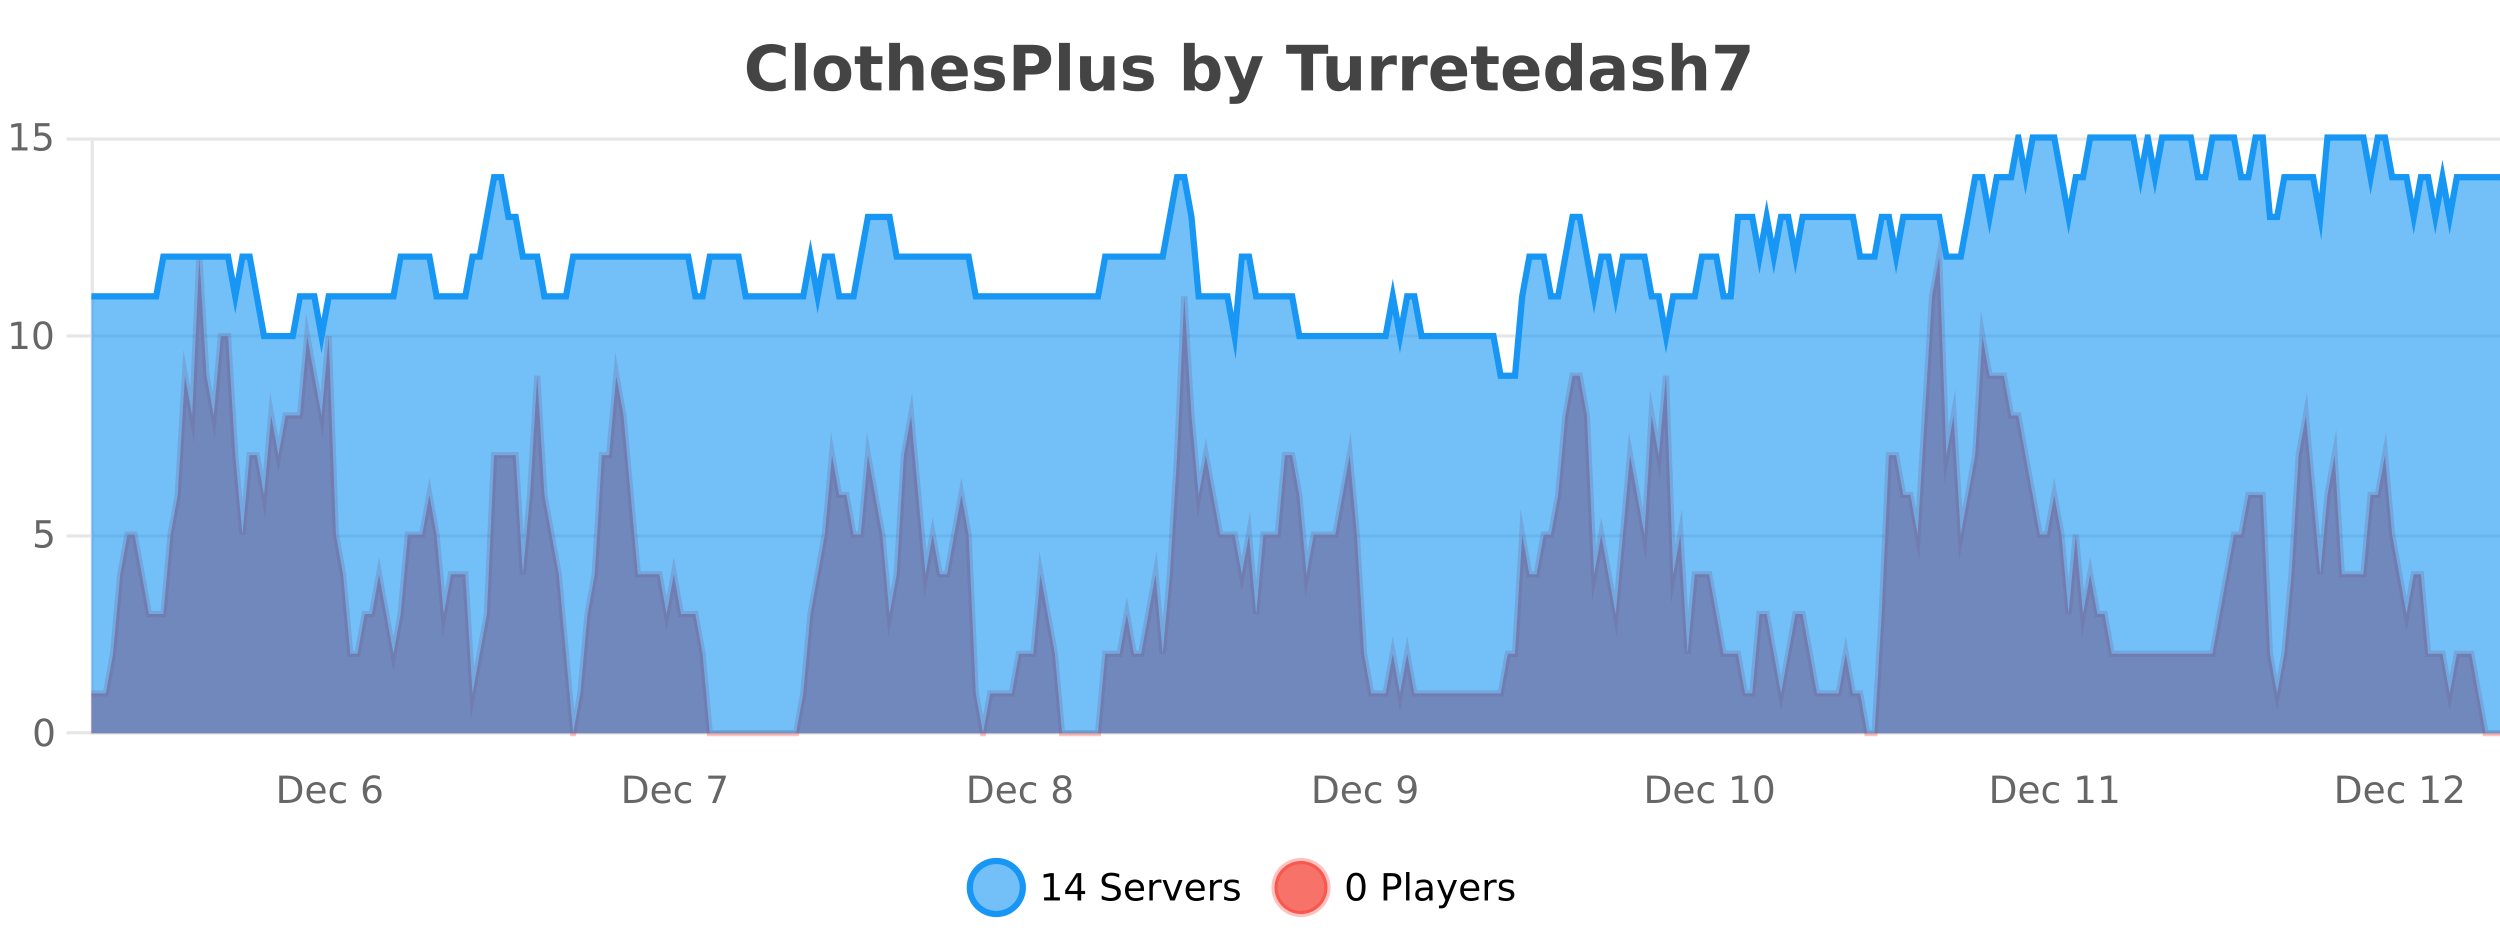 <?xml version="1.0" encoding="UTF-8"?>
<svg xmlns="http://www.w3.org/2000/svg" xmlns:xlink="http://www.w3.org/1999/xlink" width="800pt" height="300pt" viewBox="0 0 800 300" version="1.1">
<defs>
<clipPath id="clip1">
  <path d="M 282 263 L 356 263 L 356 300 L 282 300 Z M 282 263 "/>
</clipPath>
<clipPath id="clip2">
  <path d="M 379 263 L 454 263 L 454 300 L 379 300 Z M 379 263 "/>
</clipPath>
<clipPath id="clip3">
  <path d="M 29.27 82 L 800 82 L 800 234.602 L 29.27 234.602 Z M 29.27 82 "/>
</clipPath>
<clipPath id="clip4">
  <path d="M 28.27 53 L 800 53 L 800 235.602 L 28.27 235.602 Z M 28.27 53 "/>
</clipPath>
<clipPath id="clip5">
  <path d="M 29.27 44 L 800 44 L 800 234.602 L 29.27 234.602 Z M 29.27 44 "/>
</clipPath>
<clipPath id="clip6">
  <path d="M 28.27 43 L 800 43 L 800 149 L 28.27 149 Z M 28.27 43 "/>
</clipPath>
</defs>
<g id="surface1002996">
<rect x="0" y="0" width="800" height="300" style="fill:rgb(100%,100%,100%);fill-opacity:1;stroke:none;"/>
<path style="fill:none;stroke-width:1;stroke-linecap:butt;stroke-linejoin:miter;stroke:rgb(0%,0%,0%);stroke-opacity:0.098;stroke-miterlimit:10;" d="M 30 234.5 L 800 234.5 "/>
<path style="fill:none;stroke-width:1;stroke-linecap:butt;stroke-linejoin:miter;stroke:rgb(0%,0%,0%);stroke-opacity:0.098;stroke-miterlimit:10;" d="M 21.27 234.5 L 29 234.5 "/>
<path style="fill:none;stroke-width:1;stroke-linecap:butt;stroke-linejoin:miter;stroke:rgb(0%,0%,0%);stroke-opacity:0.098;stroke-miterlimit:10;" d="M 30 171.5 L 800 171.5 "/>
<path style="fill:none;stroke-width:1;stroke-linecap:butt;stroke-linejoin:miter;stroke:rgb(0%,0%,0%);stroke-opacity:0.098;stroke-miterlimit:10;" d="M 21.27 171.5 L 29 171.5 "/>
<path style="fill:none;stroke-width:1;stroke-linecap:butt;stroke-linejoin:miter;stroke:rgb(0%,0%,0%);stroke-opacity:0.098;stroke-miterlimit:10;" d="M 30 107.5 L 800 107.5 "/>
<path style="fill:none;stroke-width:1;stroke-linecap:butt;stroke-linejoin:miter;stroke:rgb(0%,0%,0%);stroke-opacity:0.098;stroke-miterlimit:10;" d="M 21.27 107.5 L 29 107.5 "/>
<path style="fill:none;stroke-width:1;stroke-linecap:butt;stroke-linejoin:miter;stroke:rgb(0%,0%,0%);stroke-opacity:0.098;stroke-miterlimit:10;" d="M 30 44.5 L 800 44.5 "/>
<path style="fill:none;stroke-width:1;stroke-linecap:butt;stroke-linejoin:miter;stroke:rgb(0%,0%,0%);stroke-opacity:0.098;stroke-miterlimit:10;" d="M 21.27 44.5 L 29 44.5 "/>
<path style=" stroke:none;fill-rule:nonzero;fill:rgb(9.02%,58.824%,95.294%);fill-opacity:0.6;" d="M 327.305 284 C 327.305 288.688 323.508 292.484 318.82 292.484 C 314.133 292.484 310.336 288.688 310.336 284 C 310.336 279.312 314.133 275.516 318.82 275.516 C 323.508 275.516 327.305 279.312 327.305 284 Z M 327.305 284 "/>
<g clip-path="url(#clip1)" clip-rule="nonzero">
<path style="fill:none;stroke-width:2;stroke-linecap:butt;stroke-linejoin:miter;stroke:rgb(9.02%,58.824%,95.294%);stroke-opacity:1;stroke-miterlimit:10;" d="M 327.305 284 C 327.305 288.688 323.508 292.484 318.82 292.484 C 314.133 292.484 310.336 288.688 310.336 284 C 310.336 279.312 314.133 275.516 318.82 275.516 C 323.508 275.516 327.305 279.312 327.305 284 Z M 327.305 284 "/>
</g>
<path style=" stroke:none;fill-rule:nonzero;fill:rgb(0%,0%,0%);fill-opacity:1;" d="M 334.117 287.156 L 336.055 287.156 L 336.055 280.484 L 333.945 280.906 L 333.945 279.828 L 336.039 279.406 L 337.227 279.406 L 337.227 287.156 L 339.164 287.156 L 339.164 288.156 L 334.117 288.156 Z M 344.801 280.438 L 341.816 285.109 L 344.801 285.109 Z M 344.488 279.406 L 345.988 279.406 L 345.988 285.109 L 347.238 285.109 L 347.238 286.094 L 345.988 286.094 L 345.988 288.156 L 344.801 288.156 L 344.801 286.094 L 340.863 286.094 L 340.863 284.953 Z M 358.141 279.688 L 358.141 280.844 C 357.691 280.637 357.266 280.48 356.859 280.375 C 356.461 280.262 356.082 280.203 355.719 280.203 C 355.07 280.203 354.57 280.328 354.219 280.578 C 353.875 280.828 353.703 281.188 353.703 281.656 C 353.703 282.043 353.816 282.336 354.047 282.531 C 354.273 282.73 354.719 282.887 355.375 283 L 356.078 283.156 C 356.961 283.324 357.613 283.621 358.031 284.047 C 358.457 284.465 358.672 285.027 358.672 285.734 C 358.672 286.59 358.383 287.234 357.812 287.672 C 357.25 288.109 356.414 288.328 355.312 288.328 C 354.906 288.328 354.469 288.281 354 288.188 C 353.531 288.094 353.047 287.953 352.547 287.766 L 352.547 286.547 C 353.023 286.82 353.492 287.023 353.953 287.156 C 354.422 287.293 354.875 287.359 355.312 287.359 C 355.988 287.359 356.508 287.23 356.875 286.969 C 357.25 286.699 357.438 286.32 357.438 285.828 C 357.438 285.402 357.301 285.07 357.031 284.828 C 356.77 284.578 356.336 284.398 355.734 284.281 L 355.016 284.141 C 354.129 283.965 353.488 283.688 353.094 283.312 C 352.707 282.938 352.516 282.418 352.516 281.75 C 352.516 280.969 352.785 280.359 353.328 279.922 C 353.867 279.477 354.617 279.25 355.578 279.25 C 355.992 279.25 356.41 279.289 356.828 279.359 C 357.254 279.434 357.691 279.543 358.141 279.688 Z M 366.086 284.609 L 366.086 285.125 L 361.117 285.125 C 361.168 285.875 361.391 286.445 361.789 286.828 C 362.195 287.215 362.75 287.406 363.461 287.406 C 363.875 287.406 364.277 287.359 364.664 287.266 C 365.059 287.164 365.449 287.008 365.836 286.797 L 365.836 287.828 C 365.438 287.984 365.039 288.105 364.633 288.188 C 364.227 288.281 363.812 288.328 363.398 288.328 C 362.355 288.328 361.527 288.027 360.914 287.422 C 360.297 286.809 359.992 285.98 359.992 284.938 C 359.992 283.867 360.281 283.016 360.867 282.391 C 361.449 281.758 362.23 281.438 363.211 281.438 C 364.094 281.438 364.793 281.727 365.305 282.297 C 365.824 282.859 366.086 283.633 366.086 284.609 Z M 365.008 284.281 C 364.996 283.699 364.828 283.23 364.508 282.875 C 364.184 282.523 363.758 282.344 363.227 282.344 C 362.621 282.344 362.137 282.516 361.773 282.859 C 361.418 283.203 361.215 283.684 361.164 284.297 Z M 371.656 282.594 C 371.531 282.531 371.395 282.484 371.25 282.453 C 371.113 282.414 370.957 282.391 370.781 282.391 C 370.176 282.391 369.707 282.59 369.375 282.984 C 369.051 283.383 368.891 283.953 368.891 284.703 L 368.891 288.156 L 367.812 288.156 L 367.812 281.594 L 368.891 281.594 L 368.891 282.609 C 369.117 282.215 369.414 281.922 369.781 281.734 C 370.145 281.539 370.586 281.438 371.109 281.438 C 371.18 281.438 371.258 281.445 371.344 281.453 C 371.438 281.465 371.535 281.48 371.641 281.5 Z M 372.012 281.594 L 373.152 281.594 L 375.199 287.094 L 377.262 281.594 L 378.402 281.594 L 375.934 288.156 L 374.465 288.156 Z M 385.504 284.609 L 385.504 285.125 L 380.535 285.125 C 380.586 285.875 380.809 286.445 381.207 286.828 C 381.613 287.215 382.168 287.406 382.879 287.406 C 383.293 287.406 383.695 287.359 384.082 287.266 C 384.477 287.164 384.867 287.008 385.254 286.797 L 385.254 287.828 C 384.855 287.984 384.457 288.105 384.051 288.188 C 383.645 288.281 383.23 288.328 382.816 288.328 C 381.773 288.328 380.945 288.027 380.332 287.422 C 379.715 286.809 379.41 285.98 379.41 284.938 C 379.41 283.867 379.699 283.016 380.285 282.391 C 380.867 281.758 381.648 281.438 382.629 281.438 C 383.512 281.438 384.211 281.727 384.723 282.297 C 385.242 282.859 385.504 283.633 385.504 284.609 Z M 384.426 284.281 C 384.414 283.699 384.246 283.23 383.926 282.875 C 383.602 282.523 383.176 282.344 382.645 282.344 C 382.039 282.344 381.555 282.516 381.191 282.859 C 380.836 283.203 380.633 283.684 380.582 284.297 Z M 391.074 282.594 C 390.949 282.531 390.812 282.484 390.668 282.453 C 390.531 282.414 390.375 282.391 390.199 282.391 C 389.594 282.391 389.125 282.59 388.793 282.984 C 388.469 283.383 388.309 283.953 388.309 284.703 L 388.309 288.156 L 387.23 288.156 L 387.23 281.594 L 388.309 281.594 L 388.309 282.609 C 388.535 282.215 388.832 281.922 389.199 281.734 C 389.562 281.539 390.004 281.438 390.527 281.438 C 390.598 281.438 390.676 281.445 390.762 281.453 C 390.855 281.465 390.953 281.48 391.059 281.5 Z M 396.383 281.781 L 396.383 282.812 C 396.078 282.656 395.762 282.543 395.43 282.469 C 395.105 282.387 394.766 282.344 394.414 282.344 C 393.883 282.344 393.48 282.43 393.211 282.594 C 392.938 282.75 392.805 282.996 392.805 283.328 C 392.805 283.578 392.898 283.777 393.086 283.922 C 393.281 284.059 393.672 284.188 394.258 284.312 L 394.617 284.406 C 395.387 284.562 395.934 284.793 396.258 285.094 C 396.578 285.398 396.742 285.812 396.742 286.344 C 396.742 286.961 396.496 287.445 396.008 287.797 C 395.527 288.152 394.867 288.328 394.023 288.328 C 393.668 288.328 393.297 288.289 392.914 288.219 C 392.539 288.156 392.141 288.059 391.727 287.922 L 391.727 286.797 C 392.121 287.008 392.512 287.164 392.898 287.266 C 393.281 287.371 393.668 287.422 394.055 287.422 C 394.555 287.422 394.938 287.34 395.211 287.172 C 395.492 286.996 395.633 286.746 395.633 286.422 C 395.633 286.133 395.531 285.906 395.336 285.75 C 395.137 285.594 394.703 285.445 394.039 285.297 L 393.664 285.219 C 392.996 285.074 392.512 284.855 392.211 284.562 C 391.918 284.273 391.773 283.875 391.773 283.375 C 391.773 282.75 391.992 282.273 392.43 281.938 C 392.867 281.605 393.484 281.438 394.289 281.438 C 394.684 281.438 395.059 281.469 395.414 281.531 C 395.766 281.586 396.09 281.668 396.383 281.781 Z M 328.82 277.016 "/>
<path style=" stroke:none;fill-rule:nonzero;fill:rgb(96.863%,44.706%,40.784%);fill-opacity:1;" d="M 424.809 284 C 424.809 288.688 421.008 292.484 416.32 292.484 C 411.637 292.484 407.836 288.688 407.836 284 C 407.836 279.312 411.637 275.516 416.32 275.516 C 421.008 275.516 424.809 279.312 424.809 284 Z M 424.809 284 "/>
<g clip-path="url(#clip2)" clip-rule="nonzero">
<path style="fill:none;stroke-width:2;stroke-linecap:butt;stroke-linejoin:miter;stroke:rgb(100%,4.706%,0%);stroke-opacity:0.247;stroke-miterlimit:10;" d="M 424.809 284 C 424.809 288.688 421.008 292.484 416.32 292.484 C 411.637 292.484 407.836 288.688 407.836 284 C 407.836 279.312 411.637 275.516 416.32 275.516 C 421.008 275.516 424.809 279.312 424.809 284 Z M 424.809 284 "/>
</g>
<path style=" stroke:none;fill-rule:nonzero;fill:rgb(0%,0%,0%);fill-opacity:1;" d="M 433.945 280.188 C 433.34 280.188 432.883 280.492 432.57 281.094 C 432.266 281.688 432.117 282.59 432.117 283.797 C 432.117 284.996 432.266 285.898 432.57 286.5 C 432.883 287.094 433.34 287.391 433.945 287.391 C 434.559 287.391 435.016 287.094 435.32 286.5 C 435.633 285.898 435.789 284.996 435.789 283.797 C 435.789 282.59 435.633 281.688 435.32 281.094 C 435.016 280.492 434.559 280.188 433.945 280.188 Z M 433.945 279.25 C 434.922 279.25 435.672 279.641 436.195 280.422 C 436.715 281.195 436.977 282.32 436.977 283.797 C 436.977 285.266 436.715 286.391 436.195 287.172 C 435.672 287.945 434.922 288.328 433.945 288.328 C 432.965 288.328 432.215 287.945 431.695 287.172 C 431.184 286.391 430.93 285.266 430.93 283.797 C 430.93 282.32 431.184 281.195 431.695 280.422 C 432.215 279.641 432.965 279.25 433.945 279.25 Z M 443.945 280.375 L 443.945 283.672 L 445.43 283.672 C 445.98 283.672 446.406 283.531 446.711 283.25 C 447.012 282.961 447.164 282.547 447.164 282.016 C 447.164 281.496 447.012 281.094 446.711 280.812 C 446.406 280.523 445.98 280.375 445.43 280.375 Z M 442.758 279.406 L 445.43 279.406 C 446.418 279.406 447.164 279.633 447.664 280.078 C 448.164 280.516 448.414 281.164 448.414 282.016 C 448.414 282.883 448.164 283.539 447.664 283.984 C 447.164 284.422 446.418 284.641 445.43 284.641 L 443.945 284.641 L 443.945 288.156 L 442.758 288.156 Z M 449.945 279.031 L 451.023 279.031 L 451.023 288.156 L 449.945 288.156 Z M 456.266 284.859 C 455.398 284.859 454.797 284.961 454.453 285.156 C 454.117 285.355 453.953 285.695 453.953 286.172 C 453.953 286.559 454.078 286.867 454.328 287.094 C 454.586 287.312 454.93 287.422 455.359 287.422 C 455.961 287.422 456.441 287.215 456.797 286.797 C 457.16 286.371 457.344 285.805 457.344 285.094 L 457.344 284.859 Z M 458.422 284.406 L 458.422 288.156 L 457.344 288.156 L 457.344 287.156 C 457.094 287.555 456.785 287.852 456.422 288.047 C 456.055 288.234 455.609 288.328 455.078 288.328 C 454.398 288.328 453.863 288.141 453.469 287.766 C 453.07 287.383 452.875 286.875 452.875 286.25 C 452.875 285.512 453.117 284.953 453.609 284.578 C 454.109 284.203 454.848 284.016 455.828 284.016 L 457.344 284.016 L 457.344 283.906 C 457.344 283.406 457.176 283.023 456.844 282.75 C 456.52 282.48 456.066 282.344 455.484 282.344 C 455.109 282.344 454.738 282.391 454.375 282.484 C 454.02 282.578 453.68 282.715 453.359 282.891 L 453.359 281.891 C 453.754 281.734 454.133 281.621 454.5 281.547 C 454.875 281.477 455.238 281.438 455.594 281.438 C 456.539 281.438 457.25 281.684 457.719 282.172 C 458.188 282.664 458.422 283.406 458.422 284.406 Z M 463.367 288.766 C 463.062 289.547 462.766 290.055 462.477 290.297 C 462.184 290.535 461.797 290.656 461.32 290.656 L 460.461 290.656 L 460.461 289.75 L 461.086 289.75 C 461.387 289.75 461.617 289.676 461.773 289.531 C 461.938 289.395 462.121 289.066 462.32 288.547 L 462.523 288.047 L 459.867 281.594 L 461.008 281.594 L 463.055 286.719 L 465.117 281.594 L 466.258 281.594 Z M 473.359 284.609 L 473.359 285.125 L 468.391 285.125 C 468.441 285.875 468.664 286.445 469.062 286.828 C 469.469 287.215 470.023 287.406 470.734 287.406 C 471.148 287.406 471.551 287.359 471.938 287.266 C 472.332 287.164 472.723 287.008 473.109 286.797 L 473.109 287.828 C 472.711 287.984 472.312 288.105 471.906 288.188 C 471.5 288.281 471.086 288.328 470.672 288.328 C 469.629 288.328 468.801 288.027 468.188 287.422 C 467.57 286.809 467.266 285.98 467.266 284.938 C 467.266 283.867 467.555 283.016 468.141 282.391 C 468.723 281.758 469.504 281.438 470.484 281.438 C 471.367 281.438 472.066 281.727 472.578 282.297 C 473.098 282.859 473.359 283.633 473.359 284.609 Z M 472.281 284.281 C 472.27 283.699 472.102 283.23 471.781 282.875 C 471.457 282.523 471.031 282.344 470.5 282.344 C 469.895 282.344 469.41 282.516 469.047 282.859 C 468.691 283.203 468.488 283.684 468.438 284.297 Z M 478.93 282.594 C 478.805 282.531 478.668 282.484 478.523 282.453 C 478.387 282.414 478.23 282.391 478.055 282.391 C 477.449 282.391 476.98 282.59 476.648 282.984 C 476.324 283.383 476.164 283.953 476.164 284.703 L 476.164 288.156 L 475.086 288.156 L 475.086 281.594 L 476.164 281.594 L 476.164 282.609 C 476.391 282.215 476.688 281.922 477.055 281.734 C 477.418 281.539 477.859 281.438 478.383 281.438 C 478.453 281.438 478.531 281.445 478.617 281.453 C 478.711 281.465 478.809 281.48 478.914 281.5 Z M 484.238 281.781 L 484.238 282.812 C 483.934 282.656 483.617 282.543 483.285 282.469 C 482.961 282.387 482.621 282.344 482.27 282.344 C 481.738 282.344 481.336 282.43 481.066 282.594 C 480.793 282.75 480.66 282.996 480.66 283.328 C 480.66 283.578 480.754 283.777 480.941 283.922 C 481.137 284.059 481.527 284.188 482.113 284.312 L 482.473 284.406 C 483.242 284.562 483.789 284.793 484.113 285.094 C 484.434 285.398 484.598 285.812 484.598 286.344 C 484.598 286.961 484.352 287.445 483.863 287.797 C 483.383 288.152 482.723 288.328 481.879 288.328 C 481.523 288.328 481.152 288.289 480.77 288.219 C 480.395 288.156 479.996 288.059 479.582 287.922 L 479.582 286.797 C 479.977 287.008 480.367 287.164 480.754 287.266 C 481.137 287.371 481.523 287.422 481.91 287.422 C 482.41 287.422 482.793 287.34 483.066 287.172 C 483.348 286.996 483.488 286.746 483.488 286.422 C 483.488 286.133 483.387 285.906 483.191 285.75 C 482.992 285.594 482.559 285.445 481.895 285.297 L 481.52 285.219 C 480.852 285.074 480.367 284.855 480.066 284.562 C 479.773 284.273 479.629 283.875 479.629 283.375 C 479.629 282.75 479.848 282.273 480.285 281.938 C 480.723 281.605 481.34 281.438 482.145 281.438 C 482.539 281.438 482.914 281.469 483.27 281.531 C 483.621 281.586 483.945 281.668 484.238 281.781 Z M 426.32 277.016 "/>
<path style=" stroke:none;fill-rule:nonzero;fill:rgb(26.667%,26.667%,26.667%);fill-opacity:1;" d="M 251.406 28.125 C 250.707 28.48 249.984 28.746 249.234 28.922 C 248.492 29.109 247.711 29.203 246.891 29.203 C 244.461 29.203 242.539 28.527 241.125 27.172 C 239.707 25.809 239 23.965 239 21.641 C 239 19.32 239.707 17.48 241.125 16.125 C 242.539 14.762 244.461 14.078 246.891 14.078 C 247.711 14.078 248.492 14.172 249.234 14.359 C 249.984 14.539 250.707 14.805 251.406 15.156 L 251.406 18.172 C 250.707 17.703 250.02 17.359 249.344 17.141 C 248.664 16.914 247.953 16.797 247.203 16.797 C 245.859 16.797 244.801 17.23 244.031 18.094 C 243.27 18.949 242.891 20.133 242.891 21.641 C 242.891 23.152 243.27 24.34 244.031 25.203 C 244.801 26.059 245.859 26.484 247.203 26.484 C 247.953 26.484 248.664 26.375 249.344 26.156 C 250.02 25.93 250.707 25.578 251.406 25.109 Z M 254.367 13.719 L 257.852 13.719 L 257.852 28.922 L 254.367 28.922 Z M 266.422 20.219 C 265.641 20.219 265.047 20.5 264.641 21.062 C 264.234 21.617 264.031 22.418 264.031 23.469 C 264.031 24.512 264.234 25.312 264.641 25.875 C 265.047 26.43 265.641 26.703 266.422 26.703 C 267.18 26.703 267.758 26.43 268.156 25.875 C 268.562 25.312 268.766 24.512 268.766 23.469 C 268.766 22.418 268.562 21.617 268.156 21.062 C 267.758 20.5 267.18 20.219 266.422 20.219 Z M 266.422 17.719 C 268.297 17.719 269.758 18.23 270.812 19.25 C 271.875 20.262 272.406 21.668 272.406 23.469 C 272.406 25.262 271.875 26.668 270.812 27.688 C 269.758 28.699 268.297 29.203 266.422 29.203 C 264.523 29.203 263.047 28.699 261.984 27.688 C 260.922 26.668 260.391 25.262 260.391 23.469 C 260.391 21.668 260.922 20.262 261.984 19.25 C 263.047 18.23 264.523 17.719 266.422 17.719 Z M 278.773 14.875 L 278.773 17.984 L 282.383 17.984 L 282.383 20.484 L 278.773 20.484 L 278.773 25.125 C 278.773 25.637 278.871 25.98 279.07 26.156 C 279.277 26.336 279.68 26.422 280.273 26.422 L 282.07 26.422 L 282.07 28.922 L 279.07 28.922 C 277.695 28.922 276.715 28.637 276.133 28.062 C 275.559 27.48 275.273 26.5 275.273 25.125 L 275.273 20.484 L 273.539 20.484 L 273.539 17.984 L 275.273 17.984 L 275.273 14.875 Z M 295.508 22.266 L 295.508 28.922 L 291.992 28.922 L 291.992 23.844 C 291.992 22.887 291.969 22.23 291.93 21.875 C 291.887 21.512 291.812 21.246 291.711 21.078 C 291.574 20.852 291.387 20.672 291.148 20.547 C 290.918 20.422 290.652 20.359 290.352 20.359 C 289.621 20.359 289.047 20.641 288.633 21.203 C 288.215 21.766 288.008 22.547 288.008 23.547 L 288.008 28.922 L 284.523 28.922 L 284.523 13.719 L 288.008 13.719 L 288.008 19.578 C 288.539 18.945 289.102 18.477 289.695 18.172 C 290.289 17.871 290.938 17.719 291.648 17.719 C 292.918 17.719 293.875 18.109 294.523 18.891 C 295.18 19.664 295.508 20.789 295.508 22.266 Z M 309.664 23.422 L 309.664 24.422 L 301.492 24.422 C 301.574 25.246 301.871 25.859 302.383 26.266 C 302.891 26.672 303.602 26.875 304.508 26.875 C 305.246 26.875 306 26.766 306.773 26.547 C 307.543 26.328 308.336 26 309.148 25.562 L 309.148 28.25 C 308.324 28.562 307.496 28.797 306.664 28.953 C 305.84 29.117 305.016 29.203 304.195 29.203 C 302.215 29.203 300.672 28.703 299.57 27.703 C 298.477 26.695 297.93 25.281 297.93 23.469 C 297.93 21.68 298.465 20.273 299.539 19.25 C 300.621 18.23 302.105 17.719 303.992 17.719 C 305.711 17.719 307.086 18.242 308.117 19.281 C 309.148 20.312 309.664 21.695 309.664 23.422 Z M 306.07 22.266 C 306.07 21.602 305.875 21.062 305.492 20.656 C 305.105 20.25 304.602 20.047 303.977 20.047 C 303.297 20.047 302.746 20.242 302.32 20.625 C 301.902 21 301.641 21.547 301.539 22.266 Z M 320.855 18.328 L 320.855 20.984 C 320.113 20.672 319.395 20.438 318.699 20.281 C 318 20.125 317.34 20.047 316.715 20.047 C 316.059 20.047 315.566 20.133 315.246 20.297 C 314.922 20.465 314.762 20.719 314.762 21.062 C 314.762 21.344 314.879 21.559 315.121 21.703 C 315.371 21.852 315.809 21.961 316.434 22.031 L 317.059 22.125 C 318.848 22.355 320.051 22.73 320.668 23.25 C 321.281 23.773 321.59 24.59 321.59 25.703 C 321.59 26.871 321.156 27.746 320.293 28.328 C 319.438 28.914 318.16 29.203 316.465 29.203 C 315.734 29.203 314.984 29.145 314.215 29.031 C 313.441 28.918 312.652 28.746 311.84 28.516 L 311.84 25.859 C 312.535 26.203 313.25 26.461 313.98 26.625 C 314.707 26.793 315.453 26.875 316.215 26.875 C 316.902 26.875 317.418 26.781 317.762 26.594 C 318.105 26.406 318.277 26.125 318.277 25.75 C 318.277 25.438 318.156 25.211 317.918 25.062 C 317.676 24.906 317.203 24.789 316.496 24.703 L 315.887 24.625 C 314.324 24.43 313.23 24.07 312.605 23.547 C 311.98 23.016 311.668 22.215 311.668 21.141 C 311.668 19.984 312.062 19.125 312.855 18.562 C 313.656 18 314.875 17.719 316.512 17.719 C 317.156 17.719 317.832 17.773 318.543 17.875 C 319.25 17.969 320.02 18.121 320.855 18.328 Z M 324.383 14.344 L 330.617 14.344 C 332.469 14.344 333.891 14.758 334.883 15.578 C 335.883 16.402 336.383 17.574 336.383 19.094 C 336.383 20.625 335.883 21.805 334.883 22.625 C 333.891 23.449 332.469 23.859 330.617 23.859 L 328.133 23.859 L 328.133 28.922 L 324.383 28.922 Z M 328.133 17.062 L 328.133 21.141 L 330.211 21.141 C 330.938 21.141 331.5 20.965 331.898 20.609 C 332.305 20.258 332.508 19.75 332.508 19.094 C 332.508 18.449 332.305 17.949 331.898 17.594 C 331.5 17.242 330.938 17.062 330.211 17.062 Z M 338.887 13.719 L 342.371 13.719 L 342.371 28.922 L 338.887 28.922 Z M 345.617 24.656 L 345.617 17.984 L 349.133 17.984 L 349.133 19.078 C 349.133 19.672 349.125 20.418 349.117 21.312 C 349.117 22.211 349.117 22.805 349.117 23.094 C 349.117 23.98 349.137 24.617 349.18 25 C 349.23 25.387 349.309 25.668 349.414 25.844 C 349.559 26.074 349.746 26.25 349.977 26.375 C 350.203 26.5 350.469 26.562 350.773 26.562 C 351.5 26.562 352.074 26.281 352.492 25.719 C 352.906 25.156 353.117 24.383 353.117 23.391 L 353.117 17.984 L 356.617 17.984 L 356.617 28.922 L 353.117 28.922 L 353.117 27.344 C 352.586 27.98 352.023 28.449 351.43 28.75 C 350.844 29.051 350.199 29.203 349.492 29.203 C 348.23 29.203 347.266 28.82 346.602 28.047 C 345.945 27.266 345.617 26.137 345.617 24.656 Z M 368.512 18.328 L 368.512 20.984 C 367.77 20.672 367.051 20.438 366.355 20.281 C 365.656 20.125 364.996 20.047 364.371 20.047 C 363.715 20.047 363.223 20.133 362.902 20.297 C 362.578 20.465 362.418 20.719 362.418 21.062 C 362.418 21.344 362.535 21.559 362.777 21.703 C 363.027 21.852 363.465 21.961 364.09 22.031 L 364.715 22.125 C 366.504 22.355 367.707 22.73 368.324 23.25 C 368.938 23.773 369.246 24.59 369.246 25.703 C 369.246 26.871 368.812 27.746 367.949 28.328 C 367.094 28.914 365.816 29.203 364.121 29.203 C 363.391 29.203 362.641 29.145 361.871 29.031 C 361.098 28.918 360.309 28.746 359.496 28.516 L 359.496 25.859 C 360.191 26.203 360.906 26.461 361.637 26.625 C 362.363 26.793 363.109 26.875 363.871 26.875 C 364.559 26.875 365.074 26.781 365.418 26.594 C 365.762 26.406 365.934 26.125 365.934 25.75 C 365.934 25.438 365.812 25.211 365.574 25.062 C 365.332 24.906 364.859 24.789 364.152 24.703 L 363.543 24.625 C 361.98 24.43 360.887 24.07 360.262 23.547 C 359.637 23.016 359.324 22.215 359.324 21.141 C 359.324 19.984 359.719 19.125 360.512 18.562 C 361.312 18 362.531 17.719 364.168 17.719 C 364.812 17.719 365.488 17.773 366.199 17.875 C 366.906 17.969 367.676 18.121 368.512 18.328 Z M 384.66 26.672 C 385.41 26.672 385.98 26.402 386.379 25.859 C 386.773 25.309 386.973 24.512 386.973 23.469 C 386.973 22.43 386.773 21.637 386.379 21.094 C 385.98 20.543 385.41 20.266 384.66 20.266 C 383.91 20.266 383.332 20.543 382.926 21.094 C 382.527 21.637 382.332 22.43 382.332 23.469 C 382.332 24.5 382.527 25.293 382.926 25.844 C 383.332 26.398 383.91 26.672 384.66 26.672 Z M 382.332 19.578 C 382.82 18.945 383.355 18.477 383.941 18.172 C 384.523 17.871 385.195 17.719 385.957 17.719 C 387.309 17.719 388.418 18.258 389.285 19.328 C 390.148 20.402 390.582 21.781 390.582 23.469 C 390.582 25.148 390.148 26.523 389.285 27.594 C 388.418 28.668 387.309 29.203 385.957 29.203 C 385.195 29.203 384.523 29.051 383.941 28.75 C 383.355 28.449 382.82 27.98 382.332 27.344 L 382.332 28.922 L 378.848 28.922 L 378.848 13.719 L 382.332 13.719 Z M 391.727 17.984 L 395.211 17.984 L 398.164 25.406 L 400.664 17.984 L 404.148 17.984 L 399.555 29.953 C 399.094 31.172 398.555 32.02 397.93 32.5 C 397.312 32.988 396.508 33.234 395.508 33.234 L 393.477 33.234 L 393.477 30.938 L 394.57 30.938 C 395.164 30.938 395.594 30.844 395.867 30.656 C 396.137 30.469 396.344 30.129 396.492 29.641 L 396.602 29.344 Z M 411.57 14.344 L 425.008 14.344 L 425.008 17.188 L 420.18 17.188 L 420.18 28.922 L 416.414 28.922 L 416.414 17.188 L 411.57 17.188 Z M 424.484 24.656 L 424.484 17.984 L 428 17.984 L 428 19.078 C 428 19.672 427.992 20.418 427.984 21.312 C 427.984 22.211 427.984 22.805 427.984 23.094 C 427.984 23.98 428.004 24.617 428.047 25 C 428.098 25.387 428.176 25.668 428.281 25.844 C 428.426 26.074 428.613 26.25 428.844 26.375 C 429.07 26.5 429.336 26.562 429.641 26.562 C 430.367 26.562 430.941 26.281 431.359 25.719 C 431.773 25.156 431.984 24.383 431.984 23.391 L 431.984 17.984 L 435.484 17.984 L 435.484 28.922 L 431.984 28.922 L 431.984 27.344 C 431.453 27.98 430.891 28.449 430.297 28.75 C 429.711 29.051 429.066 29.203 428.359 29.203 C 427.098 29.203 426.133 28.82 425.469 28.047 C 424.812 27.266 424.484 26.137 424.484 24.656 Z M 446.973 20.969 C 446.66 20.824 446.352 20.719 446.051 20.656 C 445.746 20.586 445.445 20.547 445.145 20.547 C 444.238 20.547 443.539 20.836 443.051 21.406 C 442.57 21.98 442.332 22.805 442.332 23.875 L 442.332 28.922 L 438.848 28.922 L 438.848 17.984 L 442.332 17.984 L 442.332 19.781 C 442.777 19.062 443.293 18.543 443.879 18.219 C 444.461 17.887 445.16 17.719 445.973 17.719 C 446.098 17.719 446.227 17.727 446.363 17.734 C 446.496 17.746 446.695 17.766 446.957 17.797 Z M 456.836 20.969 C 456.523 20.824 456.215 20.719 455.914 20.656 C 455.609 20.586 455.309 20.547 455.008 20.547 C 454.102 20.547 453.402 20.836 452.914 21.406 C 452.434 21.98 452.195 22.805 452.195 23.875 L 452.195 28.922 L 448.711 28.922 L 448.711 17.984 L 452.195 17.984 L 452.195 19.781 C 452.641 19.062 453.156 18.543 453.742 18.219 C 454.324 17.887 455.023 17.719 455.836 17.719 C 455.961 17.719 456.09 17.727 456.227 17.734 C 456.359 17.746 456.559 17.766 456.82 17.797 Z M 469.48 23.422 L 469.48 24.422 L 461.309 24.422 C 461.391 25.246 461.688 25.859 462.199 26.266 C 462.707 26.672 463.418 26.875 464.324 26.875 C 465.062 26.875 465.816 26.766 466.59 26.547 C 467.359 26.328 468.152 26 468.965 25.562 L 468.965 28.25 C 468.141 28.562 467.312 28.797 466.48 28.953 C 465.656 29.117 464.832 29.203 464.012 29.203 C 462.031 29.203 460.488 28.703 459.387 27.703 C 458.293 26.695 457.746 25.281 457.746 23.469 C 457.746 21.68 458.281 20.273 459.355 19.25 C 460.438 18.23 461.922 17.719 463.809 17.719 C 465.527 17.719 466.902 18.242 467.934 19.281 C 468.965 20.312 469.48 21.695 469.48 23.422 Z M 465.887 22.266 C 465.887 21.602 465.691 21.062 465.309 20.656 C 464.922 20.25 464.418 20.047 463.793 20.047 C 463.113 20.047 462.562 20.242 462.137 20.625 C 461.719 21 461.457 21.547 461.355 22.266 Z M 475.953 14.875 L 475.953 17.984 L 479.562 17.984 L 479.562 20.484 L 475.953 20.484 L 475.953 25.125 C 475.953 25.637 476.051 25.98 476.25 26.156 C 476.457 26.336 476.859 26.422 477.453 26.422 L 479.25 26.422 L 479.25 28.922 L 476.25 28.922 C 474.875 28.922 473.895 28.637 473.312 28.062 C 472.738 27.48 472.453 26.5 472.453 25.125 L 472.453 20.484 L 470.719 20.484 L 470.719 17.984 L 472.453 17.984 L 472.453 14.875 Z M 492.605 23.422 L 492.605 24.422 L 484.434 24.422 C 484.516 25.246 484.812 25.859 485.324 26.266 C 485.832 26.672 486.543 26.875 487.449 26.875 C 488.188 26.875 488.941 26.766 489.715 26.547 C 490.484 26.328 491.277 26 492.09 25.562 L 492.09 28.25 C 491.266 28.562 490.438 28.797 489.605 28.953 C 488.781 29.117 487.957 29.203 487.137 29.203 C 485.156 29.203 483.613 28.703 482.512 27.703 C 481.418 26.695 480.871 25.281 480.871 23.469 C 480.871 21.68 481.406 20.273 482.48 19.25 C 483.562 18.23 485.047 17.719 486.934 17.719 C 488.652 17.719 490.027 18.242 491.059 19.281 C 492.09 20.312 492.605 21.695 492.605 23.422 Z M 489.012 22.266 C 489.012 21.602 488.816 21.062 488.434 20.656 C 488.047 20.25 487.543 20.047 486.918 20.047 C 486.238 20.047 485.688 20.242 485.262 20.625 C 484.844 21 484.582 21.547 484.48 22.266 Z M 502.703 19.578 L 502.703 13.719 L 506.219 13.719 L 506.219 28.922 L 502.703 28.922 L 502.703 27.344 C 502.223 27.992 501.691 28.465 501.109 28.766 C 500.523 29.055 499.852 29.203 499.094 29.203 C 497.75 29.203 496.645 28.668 495.781 27.594 C 494.914 26.523 494.484 25.148 494.484 23.469 C 494.484 21.781 494.914 20.402 495.781 19.328 C 496.645 18.258 497.75 17.719 499.094 17.719 C 499.852 17.719 500.523 17.871 501.109 18.172 C 501.691 18.477 502.223 18.945 502.703 19.578 Z M 500.391 26.672 C 501.141 26.672 501.711 26.402 502.109 25.859 C 502.504 25.309 502.703 24.512 502.703 23.469 C 502.703 22.43 502.504 21.637 502.109 21.094 C 501.711 20.543 501.141 20.266 500.391 20.266 C 499.648 20.266 499.082 20.543 498.688 21.094 C 498.289 21.637 498.094 22.43 498.094 23.469 C 498.094 24.512 498.289 25.309 498.688 25.859 C 499.082 26.402 499.648 26.672 500.391 26.672 Z M 514.469 24 C 513.738 24 513.191 24.125 512.828 24.375 C 512.461 24.617 512.281 24.98 512.281 25.469 C 512.281 25.906 512.426 26.25 512.719 26.5 C 513.02 26.75 513.43 26.875 513.953 26.875 C 514.609 26.875 515.16 26.641 515.609 26.172 C 516.066 25.703 516.297 25.117 516.297 24.406 L 516.297 24 Z M 519.812 22.688 L 519.812 28.922 L 516.297 28.922 L 516.297 27.297 C 515.828 27.965 515.297 28.449 514.703 28.75 C 514.117 29.051 513.406 29.203 512.562 29.203 C 511.438 29.203 510.52 28.875 509.812 28.219 C 509.102 27.555 508.75 26.695 508.75 25.641 C 508.75 24.359 509.188 23.422 510.062 22.828 C 510.945 22.227 512.336 21.922 514.234 21.922 L 516.297 21.922 L 516.297 21.641 C 516.297 21.09 516.078 20.688 515.641 20.438 C 515.203 20.18 514.52 20.047 513.594 20.047 C 512.844 20.047 512.145 20.125 511.5 20.281 C 510.852 20.43 510.254 20.648 509.703 20.938 L 509.703 18.281 C 510.453 18.094 511.203 17.953 511.953 17.859 C 512.711 17.766 513.473 17.719 514.234 17.719 C 516.203 17.719 517.625 18.109 518.5 18.891 C 519.375 19.664 519.812 20.93 519.812 22.688 Z M 531.609 18.328 L 531.609 20.984 C 530.867 20.672 530.148 20.438 529.453 20.281 C 528.754 20.125 528.094 20.047 527.469 20.047 C 526.812 20.047 526.32 20.133 526 20.297 C 525.676 20.465 525.516 20.719 525.516 21.062 C 525.516 21.344 525.633 21.559 525.875 21.703 C 526.125 21.852 526.562 21.961 527.188 22.031 L 527.812 22.125 C 529.602 22.355 530.805 22.73 531.422 23.25 C 532.035 23.773 532.344 24.59 532.344 25.703 C 532.344 26.871 531.91 27.746 531.047 28.328 C 530.191 28.914 528.914 29.203 527.219 29.203 C 526.488 29.203 525.738 29.145 524.969 29.031 C 524.195 28.918 523.406 28.746 522.594 28.516 L 522.594 25.859 C 523.289 26.203 524.004 26.461 524.734 26.625 C 525.461 26.793 526.207 26.875 526.969 26.875 C 527.656 26.875 528.172 26.781 528.516 26.594 C 528.859 26.406 529.031 26.125 529.031 25.75 C 529.031 25.438 528.91 25.211 528.672 25.062 C 528.43 24.906 527.957 24.789 527.25 24.703 L 526.641 24.625 C 525.078 24.43 523.984 24.07 523.359 23.547 C 522.734 23.016 522.422 22.215 522.422 21.141 C 522.422 19.984 522.816 19.125 523.609 18.562 C 524.41 18 525.629 17.719 527.266 17.719 C 527.91 17.719 528.586 17.773 529.297 17.875 C 530.004 17.969 530.773 18.121 531.609 18.328 Z M 545.965 22.266 L 545.965 28.922 L 542.449 28.922 L 542.449 23.844 C 542.449 22.887 542.426 22.23 542.387 21.875 C 542.344 21.512 542.27 21.246 542.168 21.078 C 542.031 20.852 541.844 20.672 541.605 20.547 C 541.375 20.422 541.109 20.359 540.809 20.359 C 540.078 20.359 539.504 20.641 539.09 21.203 C 538.672 21.766 538.465 22.547 538.465 23.547 L 538.465 28.922 L 534.98 28.922 L 534.98 13.719 L 538.465 13.719 L 538.465 19.578 C 538.996 18.945 539.559 18.477 540.152 18.172 C 540.746 17.871 541.395 17.719 542.105 17.719 C 543.375 17.719 544.332 18.109 544.98 18.891 C 545.637 19.664 545.965 20.789 545.965 22.266 Z M 548.875 14.344 L 559.859 14.344 L 559.859 16.453 L 554.172 28.922 L 550.516 28.922 L 555.891 17.109 L 548.875 17.109 Z M 238 10.359 "/>
<path style="fill:none;stroke-width:1;stroke-linecap:butt;stroke-linejoin:miter;stroke:rgb(0%,0%,0%);stroke-opacity:0.098;stroke-miterlimit:10;" d="M 29 234.5 L 801 234.5 "/>
<path style=" stroke:none;fill-rule:nonzero;fill:rgb(40%,40%,40%);fill-opacity:1;" d="M 90.551 249.172 L 90.551 255.984 L 91.988 255.984 C 93.195 255.984 94.074 255.715 94.629 255.172 C 95.191 254.621 95.473 253.75 95.473 252.562 C 95.473 251.398 95.191 250.543 94.629 250 C 94.074 249.449 93.195 249.172 91.988 249.172 Z M 89.363 248.203 L 91.801 248.203 C 93.496 248.203 94.742 248.559 95.535 249.266 C 96.324 249.965 96.723 251.062 96.723 252.562 C 96.723 254.074 96.32 255.184 95.52 255.891 C 94.727 256.602 93.488 256.953 91.801 256.953 L 89.363 256.953 Z M 104.18 253.406 L 104.18 253.922 L 99.211 253.922 C 99.262 254.672 99.484 255.242 99.883 255.625 C 100.289 256.012 100.844 256.203 101.555 256.203 C 101.969 256.203 102.371 256.156 102.758 256.062 C 103.152 255.961 103.543 255.805 103.93 255.594 L 103.93 256.625 C 103.531 256.781 103.133 256.902 102.727 256.984 C 102.32 257.078 101.906 257.125 101.492 257.125 C 100.449 257.125 99.621 256.824 99.008 256.219 C 98.391 255.605 98.086 254.777 98.086 253.734 C 98.086 252.664 98.375 251.812 98.961 251.188 C 99.543 250.555 100.324 250.234 101.305 250.234 C 102.188 250.234 102.887 250.523 103.398 251.094 C 103.918 251.656 104.18 252.43 104.18 253.406 Z M 103.102 253.078 C 103.09 252.496 102.922 252.027 102.602 251.672 C 102.277 251.32 101.852 251.141 101.32 251.141 C 100.715 251.141 100.23 251.312 99.867 251.656 C 99.512 252 99.309 252.48 99.258 253.094 Z M 110.672 250.641 L 110.672 251.656 C 110.359 251.48 110.051 251.352 109.75 251.266 C 109.445 251.184 109.141 251.141 108.828 251.141 C 108.117 251.141 107.57 251.367 107.188 251.812 C 106.801 252.25 106.609 252.871 106.609 253.672 C 106.609 254.477 106.801 255.102 107.188 255.547 C 107.57 255.984 108.117 256.203 108.828 256.203 C 109.141 256.203 109.445 256.164 109.75 256.078 C 110.051 255.996 110.359 255.871 110.672 255.703 L 110.672 256.703 C 110.367 256.84 110.055 256.945 109.734 257.016 C 109.41 257.086 109.066 257.125 108.703 257.125 C 107.711 257.125 106.926 256.82 106.344 256.203 C 105.758 255.578 105.469 254.734 105.469 253.672 C 105.469 252.609 105.758 251.773 106.344 251.156 C 106.938 250.543 107.75 250.234 108.781 250.234 C 109.102 250.234 109.422 250.273 109.734 250.344 C 110.055 250.406 110.367 250.508 110.672 250.641 Z M 119.195 252.109 C 118.664 252.109 118.242 252.293 117.93 252.656 C 117.617 253.023 117.461 253.516 117.461 254.141 C 117.461 254.777 117.617 255.277 117.93 255.641 C 118.242 256.008 118.664 256.188 119.195 256.188 C 119.727 256.188 120.141 256.008 120.445 255.641 C 120.758 255.277 120.914 254.777 120.914 254.141 C 120.914 253.516 120.758 253.023 120.445 252.656 C 120.141 252.293 119.727 252.109 119.195 252.109 Z M 121.539 248.391 L 121.539 249.469 C 121.234 249.336 120.934 249.23 120.633 249.156 C 120.328 249.086 120.031 249.047 119.742 249.047 C 118.961 249.047 118.359 249.312 117.945 249.844 C 117.539 250.367 117.305 251.156 117.242 252.219 C 117.469 251.887 117.758 251.633 118.102 251.453 C 118.453 251.266 118.84 251.172 119.258 251.172 C 120.133 251.172 120.824 251.438 121.336 251.969 C 121.844 252.5 122.102 253.227 122.102 254.141 C 122.102 255.047 121.836 255.773 121.305 256.312 C 120.773 256.855 120.07 257.125 119.195 257.125 C 118.172 257.125 117.398 256.742 116.867 255.969 C 116.336 255.188 116.07 254.062 116.07 252.594 C 116.07 251.211 116.398 250.105 117.055 249.281 C 117.711 248.461 118.59 248.047 119.695 248.047 C 119.984 248.047 120.281 248.078 120.586 248.141 C 120.887 248.195 121.203 248.277 121.539 248.391 Z M 88.191 245.816 "/>
<path style=" stroke:none;fill-rule:nonzero;fill:rgb(40%,40%,40%);fill-opacity:1;" d="M 200.984 249.172 L 200.984 255.984 L 202.422 255.984 C 203.629 255.984 204.508 255.715 205.062 255.172 C 205.625 254.621 205.906 253.75 205.906 252.562 C 205.906 251.398 205.625 250.543 205.062 250 C 204.508 249.449 203.629 249.172 202.422 249.172 Z M 199.797 248.203 L 202.234 248.203 C 203.93 248.203 205.176 248.559 205.969 249.266 C 206.758 249.965 207.156 251.062 207.156 252.562 C 207.156 254.074 206.754 255.184 205.953 255.891 C 205.16 256.602 203.922 256.953 202.234 256.953 L 199.797 256.953 Z M 214.617 253.406 L 214.617 253.922 L 209.648 253.922 C 209.699 254.672 209.922 255.242 210.32 255.625 C 210.727 256.012 211.281 256.203 211.992 256.203 C 212.406 256.203 212.809 256.156 213.195 256.062 C 213.59 255.961 213.98 255.805 214.367 255.594 L 214.367 256.625 C 213.969 256.781 213.57 256.902 213.164 256.984 C 212.758 257.078 212.344 257.125 211.93 257.125 C 210.887 257.125 210.059 256.824 209.445 256.219 C 208.828 255.605 208.523 254.777 208.523 253.734 C 208.523 252.664 208.812 251.812 209.398 251.188 C 209.98 250.555 210.762 250.234 211.742 250.234 C 212.625 250.234 213.324 250.523 213.836 251.094 C 214.355 251.656 214.617 252.43 214.617 253.406 Z M 213.539 253.078 C 213.527 252.496 213.359 252.027 213.039 251.672 C 212.715 251.32 212.289 251.141 211.758 251.141 C 211.152 251.141 210.668 251.312 210.305 251.656 C 209.949 252 209.746 252.48 209.695 253.094 Z M 221.109 250.641 L 221.109 251.656 C 220.797 251.48 220.488 251.352 220.188 251.266 C 219.883 251.184 219.578 251.141 219.266 251.141 C 218.555 251.141 218.008 251.367 217.625 251.812 C 217.238 252.25 217.047 252.871 217.047 253.672 C 217.047 254.477 217.238 255.102 217.625 255.547 C 218.008 255.984 218.555 256.203 219.266 256.203 C 219.578 256.203 219.883 256.164 220.188 256.078 C 220.488 255.996 220.797 255.871 221.109 255.703 L 221.109 256.703 C 220.805 256.84 220.492 256.945 220.172 257.016 C 219.848 257.086 219.504 257.125 219.141 257.125 C 218.148 257.125 217.363 256.82 216.781 256.203 C 216.195 255.578 215.906 254.734 215.906 253.672 C 215.906 252.609 216.195 251.773 216.781 251.156 C 217.375 250.543 218.188 250.234 219.219 250.234 C 219.539 250.234 219.859 250.273 220.172 250.344 C 220.492 250.406 220.805 250.508 221.109 250.641 Z M 226.645 248.203 L 232.27 248.203 L 232.27 248.703 L 229.098 256.953 L 227.863 256.953 L 230.848 249.203 L 226.645 249.203 Z M 198.625 245.816 "/>
<path style=" stroke:none;fill-rule:nonzero;fill:rgb(40%,40%,40%);fill-opacity:1;" d="M 311.418 249.172 L 311.418 255.984 L 312.855 255.984 C 314.062 255.984 314.941 255.715 315.496 255.172 C 316.059 254.621 316.34 253.75 316.34 252.562 C 316.34 251.398 316.059 250.543 315.496 250 C 314.941 249.449 314.062 249.172 312.855 249.172 Z M 310.23 248.203 L 312.668 248.203 C 314.363 248.203 315.609 248.559 316.402 249.266 C 317.191 249.965 317.59 251.062 317.59 252.562 C 317.59 254.074 317.188 255.184 316.387 255.891 C 315.594 256.602 314.355 256.953 312.668 256.953 L 310.23 256.953 Z M 325.047 253.406 L 325.047 253.922 L 320.078 253.922 C 320.129 254.672 320.352 255.242 320.75 255.625 C 321.156 256.012 321.711 256.203 322.422 256.203 C 322.836 256.203 323.238 256.156 323.625 256.062 C 324.02 255.961 324.41 255.805 324.797 255.594 L 324.797 256.625 C 324.398 256.781 324 256.902 323.594 256.984 C 323.188 257.078 322.773 257.125 322.359 257.125 C 321.316 257.125 320.488 256.824 319.875 256.219 C 319.258 255.605 318.953 254.777 318.953 253.734 C 318.953 252.664 319.242 251.812 319.828 251.188 C 320.41 250.555 321.191 250.234 322.172 250.234 C 323.055 250.234 323.754 250.523 324.266 251.094 C 324.785 251.656 325.047 252.43 325.047 253.406 Z M 323.969 253.078 C 323.957 252.496 323.789 252.027 323.469 251.672 C 323.145 251.32 322.719 251.141 322.188 251.141 C 321.582 251.141 321.098 251.312 320.734 251.656 C 320.379 252 320.176 252.48 320.125 253.094 Z M 331.539 250.641 L 331.539 251.656 C 331.227 251.48 330.918 251.352 330.617 251.266 C 330.312 251.184 330.008 251.141 329.695 251.141 C 328.984 251.141 328.438 251.367 328.055 251.812 C 327.668 252.25 327.477 252.871 327.477 253.672 C 327.477 254.477 327.668 255.102 328.055 255.547 C 328.438 255.984 328.984 256.203 329.695 256.203 C 330.008 256.203 330.312 256.164 330.617 256.078 C 330.918 255.996 331.227 255.871 331.539 255.703 L 331.539 256.703 C 331.234 256.84 330.922 256.945 330.602 257.016 C 330.277 257.086 329.934 257.125 329.57 257.125 C 328.578 257.125 327.793 256.82 327.211 256.203 C 326.625 255.578 326.336 254.734 326.336 253.672 C 326.336 252.609 326.625 251.773 327.211 251.156 C 327.805 250.543 328.617 250.234 329.648 250.234 C 329.969 250.234 330.289 250.273 330.602 250.344 C 330.922 250.406 331.234 250.508 331.539 250.641 Z M 339.906 252.797 C 339.344 252.797 338.898 252.949 338.578 253.25 C 338.254 253.555 338.094 253.965 338.094 254.484 C 338.094 255.016 338.254 255.434 338.578 255.734 C 338.898 256.039 339.344 256.188 339.906 256.188 C 340.469 256.188 340.91 256.039 341.234 255.734 C 341.555 255.434 341.719 255.016 341.719 254.484 C 341.719 253.965 341.555 253.555 341.234 253.25 C 340.922 252.949 340.477 252.797 339.906 252.797 Z M 338.719 252.297 C 338.219 252.172 337.82 251.938 337.531 251.594 C 337.25 251.242 337.109 250.812 337.109 250.312 C 337.109 249.617 337.359 249.062 337.859 248.656 C 338.359 248.25 339.039 248.047 339.906 248.047 C 340.781 248.047 341.461 248.25 341.953 248.656 C 342.453 249.062 342.703 249.617 342.703 250.312 C 342.703 250.812 342.562 251.242 342.281 251.594 C 342 251.938 341.602 252.172 341.094 252.297 C 341.664 252.434 342.109 252.695 342.422 253.078 C 342.742 253.465 342.906 253.934 342.906 254.484 C 342.906 255.34 342.645 255.996 342.125 256.453 C 341.613 256.902 340.875 257.125 339.906 257.125 C 338.945 257.125 338.207 256.902 337.688 256.453 C 337.164 255.996 336.906 255.34 336.906 254.484 C 336.906 253.934 337.066 253.465 337.391 253.078 C 337.711 252.695 338.156 252.434 338.719 252.297 Z M 338.297 250.422 C 338.297 250.883 338.438 251.234 338.719 251.484 C 339 251.734 339.395 251.859 339.906 251.859 C 340.414 251.859 340.812 251.734 341.094 251.484 C 341.383 251.234 341.531 250.883 341.531 250.422 C 341.531 249.977 341.383 249.625 341.094 249.375 C 340.812 249.117 340.414 248.984 339.906 248.984 C 339.395 248.984 339 249.117 338.719 249.375 C 338.438 249.625 338.297 249.977 338.297 250.422 Z M 309.059 245.816 "/>
<path style=" stroke:none;fill-rule:nonzero;fill:rgb(40%,40%,40%);fill-opacity:1;" d="M 421.852 249.172 L 421.852 255.984 L 423.289 255.984 C 424.496 255.984 425.375 255.715 425.93 255.172 C 426.492 254.621 426.773 253.75 426.773 252.562 C 426.773 251.398 426.492 250.543 425.93 250 C 425.375 249.449 424.496 249.172 423.289 249.172 Z M 420.664 248.203 L 423.102 248.203 C 424.797 248.203 426.043 248.559 426.836 249.266 C 427.625 249.965 428.023 251.062 428.023 252.562 C 428.023 254.074 427.621 255.184 426.82 255.891 C 426.027 256.602 424.789 256.953 423.102 256.953 L 420.664 256.953 Z M 435.484 253.406 L 435.484 253.922 L 430.516 253.922 C 430.566 254.672 430.789 255.242 431.188 255.625 C 431.594 256.012 432.148 256.203 432.859 256.203 C 433.273 256.203 433.676 256.156 434.062 256.062 C 434.457 255.961 434.848 255.805 435.234 255.594 L 435.234 256.625 C 434.836 256.781 434.438 256.902 434.031 256.984 C 433.625 257.078 433.211 257.125 432.797 257.125 C 431.754 257.125 430.926 256.824 430.312 256.219 C 429.695 255.605 429.391 254.777 429.391 253.734 C 429.391 252.664 429.68 251.812 430.266 251.188 C 430.848 250.555 431.629 250.234 432.609 250.234 C 433.492 250.234 434.191 250.523 434.703 251.094 C 435.223 251.656 435.484 252.43 435.484 253.406 Z M 434.406 253.078 C 434.395 252.496 434.227 252.027 433.906 251.672 C 433.582 251.32 433.156 251.141 432.625 251.141 C 432.02 251.141 431.535 251.312 431.172 251.656 C 430.816 252 430.613 252.48 430.562 253.094 Z M 441.977 250.641 L 441.977 251.656 C 441.664 251.48 441.355 251.352 441.055 251.266 C 440.75 251.184 440.445 251.141 440.133 251.141 C 439.422 251.141 438.875 251.367 438.492 251.812 C 438.105 252.25 437.914 252.871 437.914 253.672 C 437.914 254.477 438.105 255.102 438.492 255.547 C 438.875 255.984 439.422 256.203 440.133 256.203 C 440.445 256.203 440.75 256.164 441.055 256.078 C 441.355 255.996 441.664 255.871 441.977 255.703 L 441.977 256.703 C 441.672 256.84 441.359 256.945 441.039 257.016 C 440.715 257.086 440.371 257.125 440.008 257.125 C 439.016 257.125 438.23 256.82 437.648 256.203 C 437.062 255.578 436.773 254.734 436.773 253.672 C 436.773 252.609 437.062 251.773 437.648 251.156 C 438.242 250.543 439.055 250.234 440.086 250.234 C 440.406 250.234 440.727 250.273 441.039 250.344 C 441.359 250.406 441.672 250.508 441.977 250.641 Z M 447.84 256.766 L 447.84 255.688 C 448.141 255.836 448.441 255.945 448.746 256.016 C 449.047 256.09 449.348 256.125 449.652 256.125 C 450.434 256.125 451.027 255.867 451.434 255.344 C 451.848 254.812 452.082 254.012 452.137 252.938 C 451.918 253.281 451.629 253.543 451.277 253.719 C 450.934 253.898 450.547 253.984 450.121 253.984 C 449.246 253.984 448.551 253.727 448.043 253.203 C 447.531 252.672 447.277 251.945 447.277 251.016 C 447.277 250.121 447.543 249.402 448.074 248.859 C 448.605 248.32 449.312 248.047 450.199 248.047 C 451.207 248.047 451.98 248.438 452.512 249.219 C 453.051 249.992 453.324 251.117 453.324 252.594 C 453.324 253.969 452.996 255.07 452.34 255.891 C 451.684 256.715 450.801 257.125 449.699 257.125 C 449.395 257.125 449.094 257.094 448.793 257.031 C 448.488 256.977 448.172 256.891 447.84 256.766 Z M 450.199 253.062 C 450.73 253.062 451.152 252.883 451.465 252.516 C 451.777 252.152 451.934 251.652 451.934 251.016 C 451.934 250.391 451.777 249.898 451.465 249.531 C 451.152 249.168 450.73 248.984 450.199 248.984 C 449.668 248.984 449.246 249.168 448.934 249.531 C 448.629 249.898 448.48 250.391 448.48 251.016 C 448.48 251.652 448.629 252.152 448.934 252.516 C 449.246 252.883 449.668 253.062 450.199 253.062 Z M 419.492 245.816 "/>
<path style=" stroke:none;fill-rule:nonzero;fill:rgb(40%,40%,40%);fill-opacity:1;" d="M 528.285 249.172 L 528.285 255.984 L 529.723 255.984 C 530.93 255.984 531.809 255.715 532.363 255.172 C 532.926 254.621 533.207 253.75 533.207 252.562 C 533.207 251.398 532.926 250.543 532.363 250 C 531.809 249.449 530.93 249.172 529.723 249.172 Z M 527.098 248.203 L 529.535 248.203 C 531.23 248.203 532.477 248.559 533.27 249.266 C 534.059 249.965 534.457 251.062 534.457 252.562 C 534.457 254.074 534.055 255.184 533.254 255.891 C 532.461 256.602 531.223 256.953 529.535 256.953 L 527.098 256.953 Z M 541.914 253.406 L 541.914 253.922 L 536.945 253.922 C 536.996 254.672 537.219 255.242 537.617 255.625 C 538.023 256.012 538.578 256.203 539.289 256.203 C 539.703 256.203 540.105 256.156 540.492 256.062 C 540.887 255.961 541.277 255.805 541.664 255.594 L 541.664 256.625 C 541.266 256.781 540.867 256.902 540.461 256.984 C 540.055 257.078 539.641 257.125 539.227 257.125 C 538.184 257.125 537.355 256.824 536.742 256.219 C 536.125 255.605 535.82 254.777 535.82 253.734 C 535.82 252.664 536.109 251.812 536.695 251.188 C 537.277 250.555 538.059 250.234 539.039 250.234 C 539.922 250.234 540.621 250.523 541.133 251.094 C 541.652 251.656 541.914 252.43 541.914 253.406 Z M 540.836 253.078 C 540.824 252.496 540.656 252.027 540.336 251.672 C 540.012 251.32 539.586 251.141 539.055 251.141 C 538.449 251.141 537.965 251.312 537.602 251.656 C 537.246 252 537.043 252.48 536.992 253.094 Z M 548.406 250.641 L 548.406 251.656 C 548.094 251.48 547.785 251.352 547.484 251.266 C 547.18 251.184 546.875 251.141 546.562 251.141 C 545.852 251.141 545.305 251.367 544.922 251.812 C 544.535 252.25 544.344 252.871 544.344 253.672 C 544.344 254.477 544.535 255.102 544.922 255.547 C 545.305 255.984 545.852 256.203 546.562 256.203 C 546.875 256.203 547.18 256.164 547.484 256.078 C 547.785 255.996 548.094 255.871 548.406 255.703 L 548.406 256.703 C 548.102 256.84 547.789 256.945 547.469 257.016 C 547.145 257.086 546.801 257.125 546.438 257.125 C 545.445 257.125 544.66 256.82 544.078 256.203 C 543.492 255.578 543.203 254.734 543.203 253.672 C 543.203 252.609 543.492 251.773 544.078 251.156 C 544.672 250.543 545.484 250.234 546.516 250.234 C 546.836 250.234 547.156 250.273 547.469 250.344 C 547.789 250.406 548.102 250.508 548.406 250.641 Z M 554.445 255.953 L 556.383 255.953 L 556.383 249.281 L 554.273 249.703 L 554.273 248.625 L 556.367 248.203 L 557.555 248.203 L 557.555 255.953 L 559.492 255.953 L 559.492 256.953 L 554.445 256.953 Z M 564.406 248.984 C 563.801 248.984 563.344 249.289 563.031 249.891 C 562.727 250.484 562.578 251.387 562.578 252.594 C 562.578 253.793 562.727 254.695 563.031 255.297 C 563.344 255.891 563.801 256.188 564.406 256.188 C 565.02 256.188 565.477 255.891 565.781 255.297 C 566.094 254.695 566.25 253.793 566.25 252.594 C 566.25 251.387 566.094 250.484 565.781 249.891 C 565.477 249.289 565.02 248.984 564.406 248.984 Z M 564.406 248.047 C 565.383 248.047 566.133 248.438 566.656 249.219 C 567.176 249.992 567.438 251.117 567.438 252.594 C 567.438 254.062 567.176 255.188 566.656 255.969 C 566.133 256.742 565.383 257.125 564.406 257.125 C 563.426 257.125 562.676 256.742 562.156 255.969 C 561.645 255.188 561.391 254.062 561.391 252.594 C 561.391 251.117 561.645 249.992 562.156 249.219 C 562.676 248.438 563.426 248.047 564.406 248.047 Z M 525.926 245.816 "/>
<path style=" stroke:none;fill-rule:nonzero;fill:rgb(40%,40%,40%);fill-opacity:1;" d="M 638.715 249.172 L 638.715 255.984 L 640.152 255.984 C 641.359 255.984 642.238 255.715 642.793 255.172 C 643.355 254.621 643.637 253.75 643.637 252.562 C 643.637 251.398 643.355 250.543 642.793 250 C 642.238 249.449 641.359 249.172 640.152 249.172 Z M 637.527 248.203 L 639.965 248.203 C 641.66 248.203 642.906 248.559 643.699 249.266 C 644.488 249.965 644.887 251.062 644.887 252.562 C 644.887 254.074 644.484 255.184 643.684 255.891 C 642.891 256.602 641.652 256.953 639.965 256.953 L 637.527 256.953 Z M 652.344 253.406 L 652.344 253.922 L 647.375 253.922 C 647.426 254.672 647.648 255.242 648.047 255.625 C 648.453 256.012 649.008 256.203 649.719 256.203 C 650.133 256.203 650.535 256.156 650.922 256.062 C 651.316 255.961 651.707 255.805 652.094 255.594 L 652.094 256.625 C 651.695 256.781 651.297 256.902 650.891 256.984 C 650.484 257.078 650.07 257.125 649.656 257.125 C 648.613 257.125 647.785 256.824 647.172 256.219 C 646.555 255.605 646.25 254.777 646.25 253.734 C 646.25 252.664 646.539 251.812 647.125 251.188 C 647.707 250.555 648.488 250.234 649.469 250.234 C 650.352 250.234 651.051 250.523 651.562 251.094 C 652.082 251.656 652.344 252.43 652.344 253.406 Z M 651.266 253.078 C 651.254 252.496 651.086 252.027 650.766 251.672 C 650.441 251.32 650.016 251.141 649.484 251.141 C 648.879 251.141 648.395 251.312 648.031 251.656 C 647.676 252 647.473 252.48 647.422 253.094 Z M 658.836 250.641 L 658.836 251.656 C 658.523 251.48 658.215 251.352 657.914 251.266 C 657.609 251.184 657.305 251.141 656.992 251.141 C 656.281 251.141 655.734 251.367 655.352 251.812 C 654.965 252.25 654.773 252.871 654.773 253.672 C 654.773 254.477 654.965 255.102 655.352 255.547 C 655.734 255.984 656.281 256.203 656.992 256.203 C 657.305 256.203 657.609 256.164 657.914 256.078 C 658.215 255.996 658.523 255.871 658.836 255.703 L 658.836 256.703 C 658.531 256.84 658.219 256.945 657.898 257.016 C 657.574 257.086 657.23 257.125 656.867 257.125 C 655.875 257.125 655.09 256.82 654.508 256.203 C 653.922 255.578 653.633 254.734 653.633 253.672 C 653.633 252.609 653.922 251.773 654.508 251.156 C 655.102 250.543 655.914 250.234 656.945 250.234 C 657.266 250.234 657.586 250.273 657.898 250.344 C 658.219 250.406 658.531 250.508 658.836 250.641 Z M 664.875 255.953 L 666.812 255.953 L 666.812 249.281 L 664.703 249.703 L 664.703 248.625 L 666.797 248.203 L 667.984 248.203 L 667.984 255.953 L 669.922 255.953 L 669.922 256.953 L 664.875 256.953 Z M 672.508 255.953 L 674.445 255.953 L 674.445 249.281 L 672.336 249.703 L 672.336 248.625 L 674.43 248.203 L 675.617 248.203 L 675.617 255.953 L 677.555 255.953 L 677.555 256.953 L 672.508 256.953 Z M 636.355 245.816 "/>
<path style=" stroke:none;fill-rule:nonzero;fill:rgb(40%,40%,40%);fill-opacity:1;" d="M 749.148 249.172 L 749.148 255.984 L 750.586 255.984 C 751.793 255.984 752.672 255.715 753.227 255.172 C 753.789 254.621 754.07 253.75 754.07 252.562 C 754.07 251.398 753.789 250.543 753.227 250 C 752.672 249.449 751.793 249.172 750.586 249.172 Z M 747.961 248.203 L 750.398 248.203 C 752.094 248.203 753.34 248.559 754.133 249.266 C 754.922 249.965 755.32 251.062 755.32 252.562 C 755.32 254.074 754.918 255.184 754.117 255.891 C 753.324 256.602 752.086 256.953 750.398 256.953 L 747.961 256.953 Z M 762.781 253.406 L 762.781 253.922 L 757.812 253.922 C 757.863 254.672 758.086 255.242 758.484 255.625 C 758.891 256.012 759.445 256.203 760.156 256.203 C 760.57 256.203 760.973 256.156 761.359 256.062 C 761.754 255.961 762.145 255.805 762.531 255.594 L 762.531 256.625 C 762.133 256.781 761.734 256.902 761.328 256.984 C 760.922 257.078 760.508 257.125 760.094 257.125 C 759.051 257.125 758.223 256.824 757.609 256.219 C 756.992 255.605 756.688 254.777 756.688 253.734 C 756.688 252.664 756.977 251.812 757.562 251.188 C 758.145 250.555 758.926 250.234 759.906 250.234 C 760.789 250.234 761.488 250.523 762 251.094 C 762.52 251.656 762.781 252.43 762.781 253.406 Z M 761.703 253.078 C 761.691 252.496 761.523 252.027 761.203 251.672 C 760.879 251.32 760.453 251.141 759.922 251.141 C 759.316 251.141 758.832 251.312 758.469 251.656 C 758.113 252 757.91 252.48 757.859 253.094 Z M 769.273 250.641 L 769.273 251.656 C 768.961 251.48 768.652 251.352 768.352 251.266 C 768.047 251.184 767.742 251.141 767.43 251.141 C 766.719 251.141 766.172 251.367 765.789 251.812 C 765.402 252.25 765.211 252.871 765.211 253.672 C 765.211 254.477 765.402 255.102 765.789 255.547 C 766.172 255.984 766.719 256.203 767.43 256.203 C 767.742 256.203 768.047 256.164 768.352 256.078 C 768.652 255.996 768.961 255.871 769.273 255.703 L 769.273 256.703 C 768.969 256.84 768.656 256.945 768.336 257.016 C 768.012 257.086 767.668 257.125 767.305 257.125 C 766.312 257.125 765.527 256.82 764.945 256.203 C 764.359 255.578 764.07 254.734 764.07 253.672 C 764.07 252.609 764.359 251.773 764.945 251.156 C 765.539 250.543 766.352 250.234 767.383 250.234 C 767.703 250.234 768.023 250.273 768.336 250.344 C 768.656 250.406 768.969 250.508 769.273 250.641 Z M 775.309 255.953 L 777.246 255.953 L 777.246 249.281 L 775.137 249.703 L 775.137 248.625 L 777.23 248.203 L 778.418 248.203 L 778.418 255.953 L 780.355 255.953 L 780.355 256.953 L 775.309 256.953 Z M 783.758 255.953 L 787.898 255.953 L 787.898 256.953 L 782.336 256.953 L 782.336 255.953 C 782.781 255.496 783.391 254.875 784.164 254.094 C 784.945 253.305 785.434 252.793 785.633 252.562 C 786.016 252.148 786.281 251.793 786.43 251.5 C 786.586 251.199 786.664 250.906 786.664 250.625 C 786.664 250.156 786.496 249.777 786.164 249.484 C 785.84 249.195 785.418 249.047 784.898 249.047 C 784.523 249.047 784.125 249.109 783.711 249.234 C 783.305 249.359 782.867 249.559 782.398 249.828 L 782.398 248.625 C 782.875 248.438 783.32 248.297 783.727 248.203 C 784.141 248.102 784.523 248.047 784.867 248.047 C 785.773 248.047 786.496 248.277 787.039 248.734 C 787.578 249.184 787.852 249.789 787.852 250.547 C 787.852 250.902 787.781 251.242 787.648 251.562 C 787.512 251.887 787.266 252.266 786.914 252.703 C 786.809 252.82 786.496 253.148 785.977 253.688 C 785.453 254.23 784.715 254.984 783.758 255.953 Z M 746.789 245.816 "/>
<path style="fill:none;stroke-width:1;stroke-linecap:butt;stroke-linejoin:miter;stroke:rgb(0%,0%,0%);stroke-opacity:0.098;stroke-miterlimit:10;" d="M 29.5 44 L 29.5 235 "/>
<path style=" stroke:none;fill-rule:nonzero;fill:rgb(40%,40%,40%);fill-opacity:1;" d="M 14.082 230.789 C 13.477 230.789 13.02 231.094 12.707 231.695 C 12.402 232.289 12.254 233.191 12.254 234.398 C 12.254 235.598 12.402 236.5 12.707 237.102 C 13.02 237.695 13.477 237.992 14.082 237.992 C 14.695 237.992 15.152 237.695 15.457 237.102 C 15.77 236.5 15.926 235.598 15.926 234.398 C 15.926 233.191 15.77 232.289 15.457 231.695 C 15.152 231.094 14.695 230.789 14.082 230.789 Z M 14.082 229.852 C 15.059 229.852 15.809 230.242 16.332 231.023 C 16.852 231.797 17.113 232.922 17.113 234.398 C 17.113 235.867 16.852 236.992 16.332 237.773 C 15.809 238.547 15.059 238.93 14.082 238.93 C 13.102 238.93 12.352 238.547 11.832 237.773 C 11.32 236.992 11.066 235.867 11.066 234.398 C 11.066 232.922 11.32 231.797 11.832 231.023 C 12.352 230.242 13.102 229.852 14.082 229.852 Z M 10.27 227.617 "/>
<path style=" stroke:none;fill-rule:nonzero;fill:rgb(40%,40%,40%);fill-opacity:1;" d="M 11.566 166.469 L 16.207 166.469 L 16.207 167.469 L 12.645 167.469 L 12.645 169.609 C 12.82 169.547 12.992 169.508 13.16 169.484 C 13.336 169.453 13.508 169.438 13.676 169.438 C 14.652 169.438 15.43 169.711 16.004 170.25 C 16.574 170.781 16.863 171.5 16.863 172.406 C 16.863 173.355 16.566 174.09 15.973 174.609 C 15.387 175.133 14.566 175.391 13.504 175.391 C 13.129 175.391 12.746 175.359 12.363 175.297 C 11.988 175.234 11.598 175.141 11.191 175.016 L 11.191 173.828 C 11.543 174.016 11.91 174.156 12.285 174.25 C 12.66 174.344 13.055 174.391 13.473 174.391 C 14.148 174.391 14.684 174.215 15.082 173.859 C 15.477 173.508 15.676 173.023 15.676 172.406 C 15.676 171.805 15.477 171.324 15.082 170.969 C 14.684 170.617 14.148 170.438 13.473 170.438 C 13.16 170.438 12.84 170.477 12.52 170.547 C 12.207 170.609 11.887 170.715 11.566 170.859 Z M 10.27 164.082 "/>
<path style=" stroke:none;fill-rule:nonzero;fill:rgb(40%,40%,40%);fill-opacity:1;" d="M 3.754 110.688 L 5.691 110.688 L 5.691 104.016 L 3.582 104.438 L 3.582 103.359 L 5.676 102.938 L 6.863 102.938 L 6.863 110.688 L 8.801 110.688 L 8.801 111.688 L 3.754 111.688 Z M 13.719 103.719 C 13.113 103.719 12.656 104.023 12.344 104.625 C 12.039 105.219 11.891 106.121 11.891 107.328 C 11.891 108.527 12.039 109.43 12.344 110.031 C 12.656 110.625 13.113 110.922 13.719 110.922 C 14.332 110.922 14.789 110.625 15.094 110.031 C 15.406 109.43 15.562 108.527 15.562 107.328 C 15.562 106.121 15.406 105.219 15.094 104.625 C 14.789 104.023 14.332 103.719 13.719 103.719 Z M 13.719 102.781 C 14.695 102.781 15.445 103.172 15.969 103.953 C 16.488 104.727 16.75 105.852 16.75 107.328 C 16.75 108.797 16.488 109.922 15.969 110.703 C 15.445 111.477 14.695 111.859 13.719 111.859 C 12.738 111.859 11.988 111.477 11.469 110.703 C 10.957 109.922 10.703 108.797 10.703 107.328 C 10.703 105.852 10.957 104.727 11.469 103.953 C 11.988 103.172 12.738 102.781 13.719 102.781 Z M 2.27 100.551 "/>
<path style=" stroke:none;fill-rule:nonzero;fill:rgb(40%,40%,40%);fill-opacity:1;" d="M 3.754 47.156 L 5.691 47.156 L 5.691 40.484 L 3.582 40.906 L 3.582 39.828 L 5.676 39.406 L 6.863 39.406 L 6.863 47.156 L 8.801 47.156 L 8.801 48.156 L 3.754 48.156 Z M 11.203 39.406 L 15.844 39.406 L 15.844 40.406 L 12.281 40.406 L 12.281 42.547 C 12.457 42.484 12.629 42.445 12.797 42.422 C 12.973 42.391 13.145 42.375 13.312 42.375 C 14.289 42.375 15.066 42.648 15.641 43.188 C 16.211 43.719 16.5 44.438 16.5 45.344 C 16.5 46.293 16.203 47.027 15.609 47.547 C 15.023 48.07 14.203 48.328 13.141 48.328 C 12.766 48.328 12.383 48.297 12 48.234 C 11.625 48.172 11.234 48.078 10.828 47.953 L 10.828 46.766 C 11.18 46.953 11.547 47.094 11.922 47.188 C 12.297 47.281 12.691 47.328 13.109 47.328 C 13.785 47.328 14.32 47.152 14.719 46.797 C 15.113 46.445 15.312 45.961 15.312 45.344 C 15.312 44.742 15.113 44.262 14.719 43.906 C 14.32 43.555 13.785 43.375 13.109 43.375 C 12.797 43.375 12.477 43.414 12.156 43.484 C 11.844 43.547 11.523 43.652 11.203 43.797 Z M 2.27 37.016 "/>
<g clip-path="url(#clip3)" clip-rule="nonzero">
<path style=" stroke:none;fill-rule:nonzero;fill:rgb(96.863%,44.706%,40.784%);fill-opacity:1;" d="M 800 234.602 L 795.398 234.602 L 790.797 209.188 L 786.195 209.188 L 783.895 221.895 L 781.594 209.188 L 776.992 209.188 L 774.691 183.773 L 772.391 183.773 L 770.09 196.48 L 765.488 171.066 L 763.188 145.652 L 760.887 158.359 L 758.586 158.359 L 756.285 183.773 L 749.387 183.773 L 747.086 145.652 L 744.785 158.359 L 742.484 183.773 L 737.883 132.945 L 735.582 145.652 L 733.281 183.773 L 730.98 209.188 L 728.68 221.895 L 726.379 209.188 L 724.078 158.359 L 719.477 158.359 L 717.176 171.066 L 714.875 171.066 L 707.973 209.188 L 675.762 209.188 L 673.461 196.48 L 671.16 196.48 L 668.859 183.773 L 666.559 196.48 L 664.258 171.066 L 661.957 196.48 L 659.656 171.066 L 657.355 158.359 L 655.059 171.066 L 652.758 171.066 L 645.855 132.945 L 643.555 132.945 L 641.254 120.238 L 636.652 120.238 L 634.352 107.535 L 632.051 145.652 L 627.449 171.066 L 625.148 132.945 L 622.848 145.652 L 620.547 82.121 L 618.246 94.828 L 615.945 132.945 L 613.645 171.066 L 611.344 158.359 L 609.043 158.359 L 606.742 145.652 L 604.441 145.652 L 602.141 196.48 L 599.84 234.602 L 597.539 234.602 L 595.238 221.895 L 592.938 221.895 L 590.637 209.188 L 588.336 221.895 L 581.434 221.895 L 576.832 196.48 L 574.531 196.48 L 569.93 221.895 L 565.328 196.48 L 563.027 196.48 L 560.727 221.895 L 558.43 221.895 L 556.129 209.188 L 551.527 209.188 L 546.926 183.773 L 542.324 183.773 L 540.023 209.188 L 537.723 171.066 L 535.422 183.773 L 533.121 120.238 L 530.82 145.652 L 528.52 132.945 L 526.219 171.066 L 521.617 145.652 L 517.016 196.48 L 512.414 171.066 L 510.113 183.773 L 507.812 132.945 L 505.512 120.238 L 503.211 120.238 L 500.91 132.945 L 498.609 158.359 L 496.309 171.066 L 494.008 171.066 L 491.707 183.773 L 489.406 183.773 L 487.105 171.066 L 484.805 209.188 L 482.504 209.188 L 480.203 221.895 L 452.598 221.895 L 450.297 209.188 L 447.996 221.895 L 445.695 209.188 L 443.395 221.895 L 438.793 221.895 L 436.492 209.188 L 434.191 171.066 L 431.891 145.652 L 427.289 171.066 L 420.387 171.066 L 418.086 183.773 L 415.785 158.359 L 413.484 145.652 L 411.184 145.652 L 408.883 171.066 L 404.281 171.066 L 401.98 196.48 L 399.68 171.066 L 397.379 183.773 L 395.078 171.066 L 390.477 171.066 L 385.875 145.652 L 383.574 158.359 L 381.273 132.945 L 378.973 94.828 L 376.672 145.652 L 374.371 183.773 L 372.07 209.188 L 369.77 183.773 L 367.469 196.48 L 365.172 209.188 L 362.871 209.188 L 360.57 196.48 L 358.27 209.188 L 353.668 209.188 L 351.367 234.602 L 339.863 234.602 L 337.562 209.188 L 332.961 183.773 L 330.66 209.188 L 326.059 209.188 L 323.758 221.895 L 316.855 221.895 L 314.555 234.602 L 312.254 221.895 L 309.953 171.066 L 307.652 158.359 L 303.051 183.773 L 300.75 183.773 L 298.449 171.066 L 296.148 183.773 L 291.547 132.945 L 289.246 145.652 L 286.945 183.773 L 284.645 196.48 L 282.344 171.066 L 277.742 145.652 L 275.441 171.066 L 273.141 171.066 L 270.84 158.359 L 268.543 158.359 L 266.242 145.652 L 263.941 171.066 L 259.34 196.48 L 257.039 221.895 L 254.738 234.602 L 227.129 234.602 L 224.828 209.188 L 222.527 196.48 L 217.926 196.48 L 215.625 183.773 L 213.324 196.48 L 211.023 183.773 L 204.121 183.773 L 199.52 132.945 L 197.219 120.238 L 194.918 145.652 L 192.617 145.652 L 190.316 183.773 L 188.016 196.48 L 185.715 221.895 L 183.414 234.602 L 178.812 183.773 L 174.211 158.359 L 171.914 120.238 L 169.613 158.359 L 167.312 183.773 L 165.012 145.652 L 158.109 145.652 L 155.809 196.48 L 151.207 221.895 L 148.906 183.773 L 144.305 183.773 L 142.004 196.48 L 139.703 171.066 L 137.402 158.359 L 135.102 171.066 L 130.5 171.066 L 128.199 196.48 L 125.898 209.188 L 121.297 183.773 L 118.996 196.48 L 116.695 196.48 L 114.395 209.188 L 112.094 209.188 L 109.793 183.773 L 107.492 171.066 L 105.191 107.535 L 102.891 132.945 L 100.59 120.238 L 98.289 107.535 L 95.988 132.945 L 91.387 132.945 L 89.086 145.652 L 86.785 132.945 L 84.484 158.359 L 82.184 145.652 L 79.883 145.652 L 77.582 171.066 L 75.285 145.652 L 72.984 107.535 L 70.684 107.535 L 68.383 132.945 L 66.082 120.238 L 63.781 82.121 L 61.48 132.945 L 59.18 120.238 L 56.879 158.359 L 54.578 171.066 L 52.277 196.48 L 47.676 196.48 L 43.074 171.066 L 40.773 171.066 L 38.473 183.773 L 36.172 209.188 L 33.871 221.895 L 29.27 221.895 L 29.27 234.602 Z M 800 234.602 "/>
</g>
<g clip-path="url(#clip4)" clip-rule="nonzero">
<path style="fill:none;stroke-width:2;stroke-linecap:butt;stroke-linejoin:miter;stroke:rgb(100%,4.706%,0%);stroke-opacity:0.247;stroke-miterlimit:10;" d="M 800 234.602 L 795.398 234.602 L 790.797 209.188 L 786.195 209.188 L 783.895 221.895 L 781.594 209.188 L 776.992 209.188 L 774.691 183.773 L 772.391 183.773 L 770.09 196.48 L 765.488 171.066 L 763.188 145.652 L 760.887 158.359 L 758.586 158.359 L 756.285 183.773 L 749.387 183.773 L 747.086 145.652 L 744.785 158.359 L 742.484 183.773 L 737.883 132.945 L 735.582 145.652 L 733.281 183.773 L 730.98 209.188 L 728.68 221.895 L 726.379 209.188 L 724.078 158.359 L 719.477 158.359 L 717.176 171.066 L 714.875 171.066 L 707.973 209.188 L 675.762 209.188 L 673.461 196.48 L 671.16 196.48 L 668.859 183.773 L 666.559 196.48 L 664.258 171.066 L 661.957 196.48 L 659.656 171.066 L 657.355 158.359 L 655.059 171.066 L 652.758 171.066 L 645.855 132.945 L 643.555 132.945 L 641.254 120.238 L 636.652 120.238 L 634.352 107.535 L 632.051 145.652 L 627.449 171.066 L 625.148 132.945 L 622.848 145.652 L 620.547 82.121 L 618.246 94.828 L 615.945 132.945 L 613.645 171.066 L 611.344 158.359 L 609.043 158.359 L 606.742 145.652 L 604.441 145.652 L 602.141 196.48 L 599.84 234.602 L 597.539 234.602 L 595.238 221.895 L 592.938 221.895 L 590.637 209.188 L 588.336 221.895 L 581.434 221.895 L 576.832 196.48 L 574.531 196.48 L 569.93 221.895 L 565.328 196.48 L 563.027 196.48 L 560.727 221.895 L 558.43 221.895 L 556.129 209.188 L 551.527 209.188 L 546.926 183.773 L 542.324 183.773 L 540.023 209.188 L 537.723 171.066 L 535.422 183.773 L 533.121 120.238 L 530.82 145.652 L 528.52 132.945 L 526.219 171.066 L 521.617 145.652 L 517.016 196.48 L 512.414 171.066 L 510.113 183.773 L 507.812 132.945 L 505.512 120.238 L 503.211 120.238 L 500.91 132.945 L 498.609 158.359 L 496.309 171.066 L 494.008 171.066 L 491.707 183.773 L 489.406 183.773 L 487.105 171.066 L 484.805 209.188 L 482.504 209.188 L 480.203 221.895 L 452.598 221.895 L 450.297 209.188 L 447.996 221.895 L 445.695 209.188 L 443.395 221.895 L 438.793 221.895 L 436.492 209.188 L 434.191 171.066 L 431.891 145.652 L 427.289 171.066 L 420.387 171.066 L 418.086 183.773 L 415.785 158.359 L 413.484 145.652 L 411.184 145.652 L 408.883 171.066 L 404.281 171.066 L 401.98 196.48 L 399.68 171.066 L 397.379 183.773 L 395.078 171.066 L 390.477 171.066 L 385.875 145.652 L 383.574 158.359 L 381.273 132.945 L 378.973 94.828 L 376.672 145.652 L 374.371 183.773 L 372.07 209.188 L 369.77 183.773 L 367.469 196.48 L 365.172 209.188 L 362.871 209.188 L 360.57 196.48 L 358.27 209.188 L 353.668 209.188 L 351.367 234.602 L 339.863 234.602 L 337.562 209.188 L 332.961 183.773 L 330.66 209.188 L 326.059 209.188 L 323.758 221.895 L 316.855 221.895 L 314.555 234.602 L 312.254 221.895 L 309.953 171.066 L 307.652 158.359 L 303.051 183.773 L 300.75 183.773 L 298.449 171.066 L 296.148 183.773 L 291.547 132.945 L 289.246 145.652 L 286.945 183.773 L 284.645 196.48 L 282.344 171.066 L 277.742 145.652 L 275.441 171.066 L 273.141 171.066 L 270.84 158.359 L 268.543 158.359 L 266.242 145.652 L 263.941 171.066 L 259.34 196.48 L 257.039 221.895 L 254.738 234.602 L 227.129 234.602 L 224.828 209.188 L 222.527 196.48 L 217.926 196.48 L 215.625 183.773 L 213.324 196.48 L 211.023 183.773 L 204.121 183.773 L 199.52 132.945 L 197.219 120.238 L 194.918 145.652 L 192.617 145.652 L 190.316 183.773 L 188.016 196.48 L 185.715 221.895 L 183.414 234.602 L 178.812 183.773 L 174.211 158.359 L 171.914 120.238 L 169.613 158.359 L 167.312 183.773 L 165.012 145.652 L 158.109 145.652 L 155.809 196.48 L 151.207 221.895 L 148.906 183.773 L 144.305 183.773 L 142.004 196.48 L 139.703 171.066 L 137.402 158.359 L 135.102 171.066 L 130.5 171.066 L 128.199 196.48 L 125.898 209.188 L 121.297 183.773 L 118.996 196.48 L 116.695 196.48 L 114.395 209.188 L 112.094 209.188 L 109.793 183.773 L 107.492 171.066 L 105.191 107.535 L 102.891 132.945 L 100.59 120.238 L 98.289 107.535 L 95.988 132.945 L 91.387 132.945 L 89.086 145.652 L 86.785 132.945 L 84.484 158.359 L 82.184 145.652 L 79.883 145.652 L 77.582 171.066 L 75.285 145.652 L 72.984 107.535 L 70.684 107.535 L 68.383 132.945 L 66.082 120.238 L 63.781 82.121 L 61.48 132.945 L 59.18 120.238 L 56.879 158.359 L 54.578 171.066 L 52.277 196.48 L 47.676 196.48 L 43.074 171.066 L 40.773 171.066 L 38.473 183.773 L 36.172 209.188 L 33.871 221.895 L 29.27 221.895 "/>
</g>
<g clip-path="url(#clip5)" clip-rule="nonzero">
<path style=" stroke:none;fill-rule:nonzero;fill:rgb(9.02%,58.824%,95.294%);fill-opacity:0.6;" d="M 800 56.707 L 786.195 56.707 L 783.895 69.414 L 781.594 56.707 L 779.293 69.414 L 776.992 56.707 L 774.691 56.707 L 772.391 69.414 L 770.09 56.707 L 765.488 56.707 L 763.188 44 L 760.887 44 L 758.586 56.707 L 756.285 44 L 744.785 44 L 742.484 69.414 L 740.184 56.707 L 730.98 56.707 L 728.68 69.414 L 726.379 69.414 L 724.078 44 L 721.777 44 L 719.477 56.707 L 717.176 56.707 L 714.875 44 L 707.973 44 L 705.672 56.707 L 703.371 56.707 L 701.07 44 L 691.867 44 L 689.566 56.707 L 687.266 44 L 684.965 56.707 L 682.664 44 L 668.859 44 L 666.559 56.707 L 664.258 56.707 L 661.957 69.414 L 657.355 44 L 650.457 44 L 648.156 56.707 L 645.855 44 L 643.555 56.707 L 638.953 56.707 L 636.652 69.414 L 634.352 56.707 L 632.051 56.707 L 627.449 82.121 L 622.848 82.121 L 620.547 69.414 L 609.043 69.414 L 606.742 82.121 L 604.441 69.414 L 602.141 69.414 L 599.84 82.121 L 595.238 82.121 L 592.938 69.414 L 576.832 69.414 L 574.531 82.121 L 572.23 69.414 L 569.93 69.414 L 567.629 82.121 L 565.328 69.414 L 563.027 82.121 L 560.727 69.414 L 556.129 69.414 L 553.828 94.828 L 551.527 94.828 L 549.227 82.121 L 544.625 82.121 L 542.324 94.828 L 535.422 94.828 L 533.121 107.535 L 530.82 94.828 L 528.52 94.828 L 526.219 82.121 L 519.316 82.121 L 517.016 94.828 L 514.715 82.121 L 512.414 82.121 L 510.113 94.828 L 505.512 69.414 L 503.211 69.414 L 498.609 94.828 L 496.309 94.828 L 494.008 82.121 L 489.406 82.121 L 487.105 94.828 L 484.805 120.238 L 480.203 120.238 L 477.902 107.535 L 454.898 107.535 L 452.598 94.828 L 450.297 94.828 L 447.996 107.535 L 445.695 94.828 L 443.395 107.535 L 415.785 107.535 L 413.484 94.828 L 401.98 94.828 L 399.68 82.121 L 397.379 82.121 L 395.078 107.535 L 392.777 94.828 L 383.574 94.828 L 381.273 69.414 L 378.973 56.707 L 376.672 56.707 L 372.07 82.121 L 353.668 82.121 L 351.367 94.828 L 312.254 94.828 L 309.953 82.121 L 286.945 82.121 L 284.645 69.414 L 277.742 69.414 L 273.141 94.828 L 268.543 94.828 L 266.242 82.121 L 263.941 82.121 L 261.641 94.828 L 259.34 82.121 L 257.039 94.828 L 238.633 94.828 L 236.332 82.121 L 227.129 82.121 L 224.828 94.828 L 222.527 94.828 L 220.227 82.121 L 183.414 82.121 L 181.113 94.828 L 174.211 94.828 L 171.914 82.121 L 167.312 82.121 L 165.012 69.414 L 162.711 69.414 L 160.41 56.707 L 158.109 56.707 L 153.508 82.121 L 151.207 82.121 L 148.906 94.828 L 139.703 94.828 L 137.402 82.121 L 128.199 82.121 L 125.898 94.828 L 105.191 94.828 L 102.891 107.535 L 100.59 94.828 L 95.988 94.828 L 93.688 107.535 L 84.484 107.535 L 79.883 82.121 L 77.582 82.121 L 75.285 94.828 L 72.984 82.121 L 52.277 82.121 L 49.977 94.828 L 29.27 94.828 L 29.27 234.602 L 800 234.602 Z M 800 56.707 "/>
</g>
<g clip-path="url(#clip6)" clip-rule="nonzero">
<path style="fill:none;stroke-width:2;stroke-linecap:butt;stroke-linejoin:miter;stroke:rgb(9.02%,58.824%,95.294%);stroke-opacity:1;stroke-miterlimit:10;" d="M 800 56.707 L 786.195 56.707 L 783.895 69.414 L 781.594 56.707 L 779.293 69.414 L 776.992 56.707 L 774.691 56.707 L 772.391 69.414 L 770.09 56.707 L 765.488 56.707 L 763.188 44 L 760.887 44 L 758.586 56.707 L 756.285 44 L 744.785 44 L 742.484 69.414 L 740.184 56.707 L 730.98 56.707 L 728.68 69.414 L 726.379 69.414 L 724.078 44 L 721.777 44 L 719.477 56.707 L 717.176 56.707 L 714.875 44 L 707.973 44 L 705.672 56.707 L 703.371 56.707 L 701.07 44 L 691.867 44 L 689.566 56.707 L 687.266 44 L 684.965 56.707 L 682.664 44 L 668.859 44 L 666.559 56.707 L 664.258 56.707 L 661.957 69.414 L 657.355 44 L 650.457 44 L 648.156 56.707 L 645.855 44 L 643.555 56.707 L 638.953 56.707 L 636.652 69.414 L 634.352 56.707 L 632.051 56.707 L 627.449 82.121 L 622.848 82.121 L 620.547 69.414 L 609.043 69.414 L 606.742 82.121 L 604.441 69.414 L 602.141 69.414 L 599.84 82.121 L 595.238 82.121 L 592.938 69.414 L 576.832 69.414 L 574.531 82.121 L 572.23 69.414 L 569.93 69.414 L 567.629 82.121 L 565.328 69.414 L 563.027 82.121 L 560.727 69.414 L 556.129 69.414 L 553.828 94.828 L 551.527 94.828 L 549.227 82.121 L 544.625 82.121 L 542.324 94.828 L 535.422 94.828 L 533.121 107.535 L 530.82 94.828 L 528.52 94.828 L 526.219 82.121 L 519.316 82.121 L 517.016 94.828 L 514.715 82.121 L 512.414 82.121 L 510.113 94.828 L 505.512 69.414 L 503.211 69.414 L 498.609 94.828 L 496.309 94.828 L 494.008 82.121 L 489.406 82.121 L 487.105 94.828 L 484.805 120.238 L 480.203 120.238 L 477.902 107.535 L 454.898 107.535 L 452.598 94.828 L 450.297 94.828 L 447.996 107.535 L 445.695 94.828 L 443.395 107.535 L 415.785 107.535 L 413.484 94.828 L 401.98 94.828 L 399.68 82.121 L 397.379 82.121 L 395.078 107.535 L 392.777 94.828 L 383.574 94.828 L 381.273 69.414 L 378.973 56.707 L 376.672 56.707 L 372.07 82.121 L 353.668 82.121 L 351.367 94.828 L 312.254 94.828 L 309.953 82.121 L 286.945 82.121 L 284.645 69.414 L 277.742 69.414 L 273.141 94.828 L 268.543 94.828 L 266.242 82.121 L 263.941 82.121 L 261.641 94.828 L 259.34 82.121 L 257.039 94.828 L 238.633 94.828 L 236.332 82.121 L 227.129 82.121 L 224.828 94.828 L 222.527 94.828 L 220.227 82.121 L 183.414 82.121 L 181.113 94.828 L 174.211 94.828 L 171.914 82.121 L 167.312 82.121 L 165.012 69.414 L 162.711 69.414 L 160.41 56.707 L 158.109 56.707 L 153.508 82.121 L 151.207 82.121 L 148.906 94.828 L 139.703 94.828 L 137.402 82.121 L 128.199 82.121 L 125.898 94.828 L 105.191 94.828 L 102.891 107.535 L 100.59 94.828 L 95.988 94.828 L 93.688 107.535 L 84.484 107.535 L 79.883 82.121 L 77.582 82.121 L 75.285 94.828 L 72.984 82.121 L 52.277 82.121 L 49.977 94.828 L 29.27 94.828 "/>
</g>
</g>
</svg>
